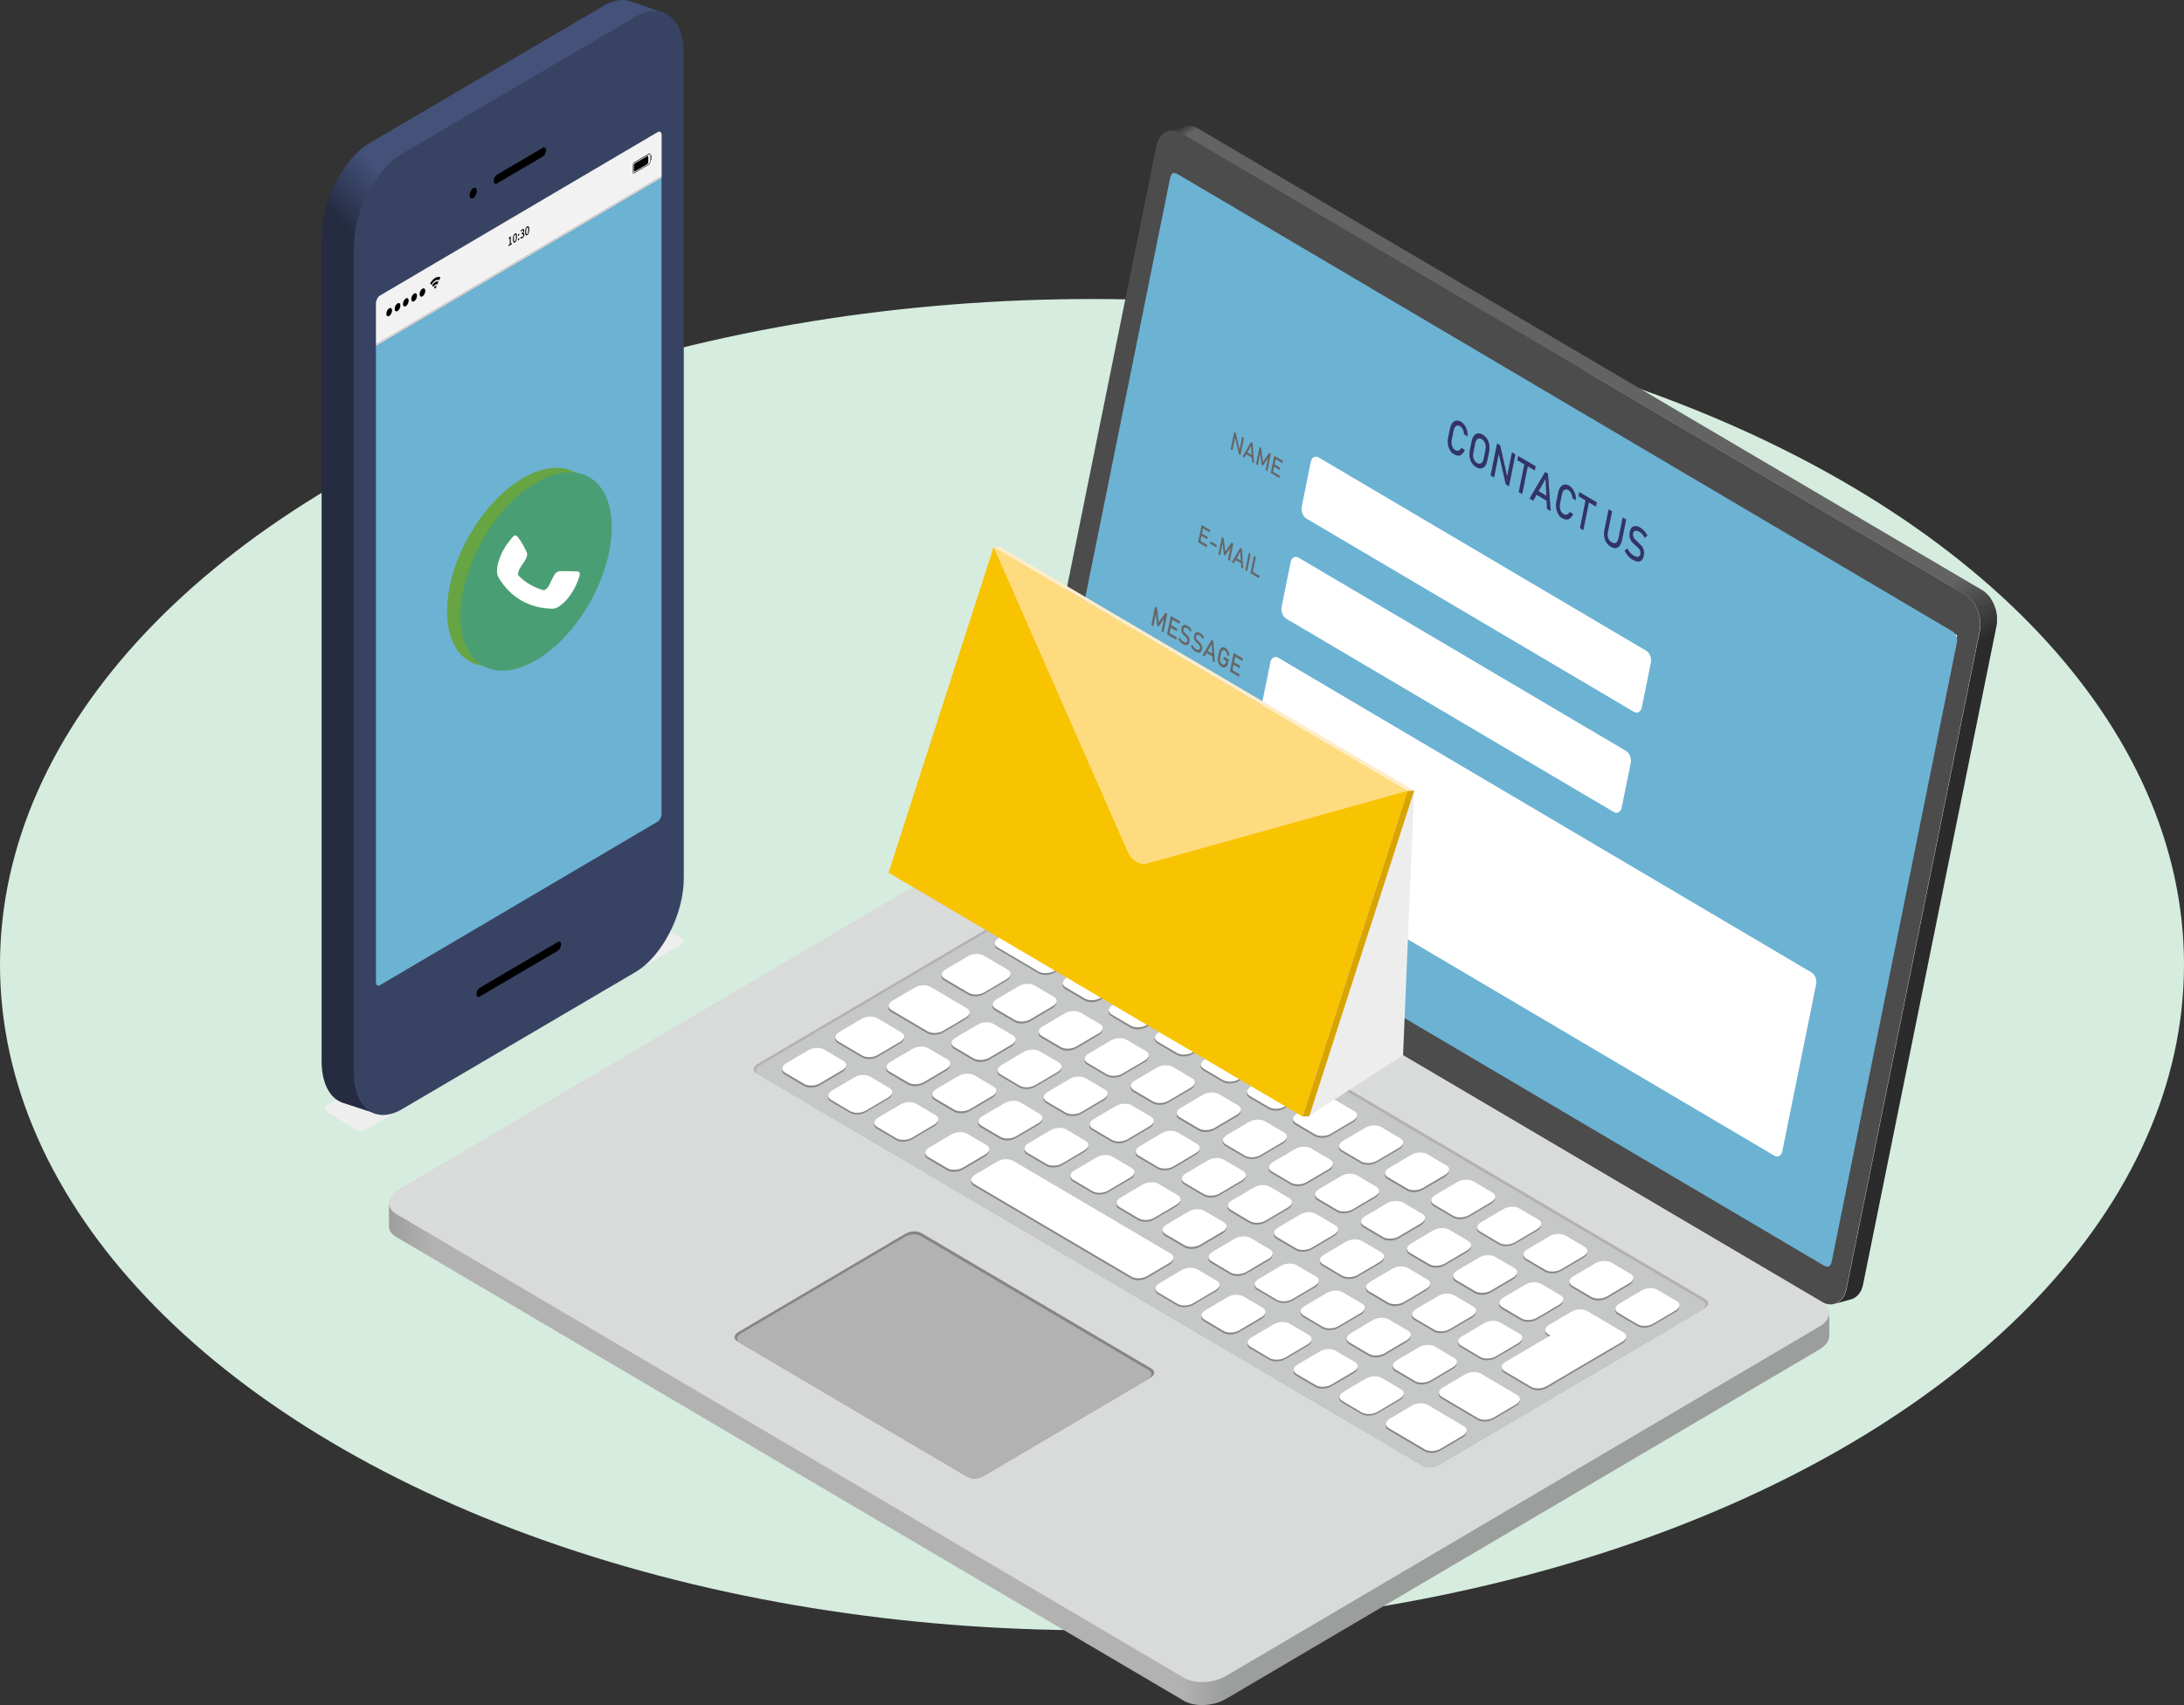 <svg width="146" height="114" viewBox="0 0 146 114" fill="none" xmlns="http://www.w3.org/2000/svg">
<rect x="0" y="0" width="146" height="114" fill="#333333" stroke="none"/>
<ellipse cx="73" cy="64.496" rx="73" ry="44.504" fill="#D5ECDE"/>
<path d="M131.388 39.77L78.929 8.876C78.216 8.46 77.487 8.86 77.301 9.776L68.394 53.739C68.209 54.65 68.639 55.739 69.347 56.156L121.8 87.049C122.508 87.466 123.243 87.06 123.428 86.149L132.335 42.186C132.52 41.275 132.09 40.187 131.382 39.77H131.388Z" fill="#4C4C4C"/>
<path d="M133.5 41.425C133.5 41.397 133.5 41.37 133.5 41.336C133.5 41.303 133.5 41.275 133.5 41.242C133.5 41.22 133.5 41.197 133.495 41.181V41.17C133.495 41.164 133.495 41.153 133.495 41.147C133.495 41.114 133.484 41.075 133.478 41.036C133.473 40.992 133.462 40.953 133.456 40.908C133.456 40.886 133.446 40.864 133.44 40.842C133.44 40.831 133.435 40.814 133.429 40.803C133.429 40.786 133.424 40.77 133.418 40.753C133.407 40.703 133.386 40.659 133.369 40.614C133.353 40.559 133.337 40.509 133.315 40.459C133.315 40.447 133.309 40.436 133.304 40.425C133.288 40.392 133.271 40.353 133.255 40.32C133.244 40.292 133.228 40.27 133.211 40.242C133.19 40.198 133.162 40.153 133.135 40.109C133.119 40.087 133.108 40.059 133.097 40.036C133.07 39.992 133.037 39.948 133.01 39.909C133.005 39.903 132.999 39.898 132.994 39.892C132.994 39.892 132.988 39.881 132.983 39.881C132.966 39.859 132.95 39.842 132.934 39.82C132.912 39.792 132.89 39.77 132.868 39.748C132.847 39.725 132.825 39.703 132.803 39.681C132.792 39.67 132.781 39.664 132.77 39.653C132.77 39.653 132.77 39.653 132.765 39.648C132.76 39.642 132.754 39.637 132.749 39.631C132.727 39.614 132.711 39.598 132.689 39.581C132.672 39.564 132.651 39.553 132.634 39.537C132.618 39.526 132.596 39.509 132.58 39.498C132.564 39.487 132.542 39.475 132.525 39.464L80.045 8.565C80.045 8.565 80.007 8.543 79.991 8.532C79.975 8.521 79.953 8.51 79.936 8.504C79.92 8.493 79.898 8.487 79.877 8.482C79.866 8.482 79.855 8.471 79.844 8.471H79.838C79.833 8.471 79.822 8.471 79.822 8.465C79.8 8.46 79.784 8.454 79.762 8.449C79.74 8.449 79.724 8.438 79.702 8.432C79.681 8.432 79.659 8.421 79.637 8.421C79.637 8.421 79.594 8.415 79.572 8.415C79.544 8.415 79.523 8.415 79.501 8.415C79.485 8.415 79.463 8.415 79.447 8.415H79.436C79.436 8.415 79.43 8.415 79.425 8.415C79.392 8.415 79.365 8.421 79.332 8.426C79.305 8.432 79.272 8.438 79.245 8.449C78.875 8.549 78.499 8.654 78.129 8.76C78.189 8.743 78.254 8.732 78.32 8.726H78.33C78.396 8.726 78.461 8.726 78.526 8.737C78.592 8.749 78.662 8.765 78.733 8.793C78.804 8.821 78.869 8.849 78.94 8.893L131.393 39.787C131.48 39.837 131.562 39.898 131.643 39.97C131.643 39.97 131.643 39.97 131.649 39.975C131.725 40.048 131.796 40.12 131.861 40.203C131.861 40.203 131.867 40.214 131.872 40.214C131.927 40.281 131.97 40.359 132.019 40.431C132.046 40.475 132.068 40.514 132.09 40.559C132.128 40.631 132.161 40.697 132.193 40.775C132.215 40.825 132.231 40.875 132.248 40.925C132.27 40.992 132.297 41.059 132.313 41.125C132.313 41.136 132.313 41.147 132.319 41.153C132.346 41.264 132.368 41.375 132.378 41.486C132.378 41.486 132.378 41.492 132.378 41.497C132.389 41.614 132.395 41.731 132.389 41.847C132.389 41.847 132.389 41.847 132.389 41.853C132.389 41.969 132.373 42.086 132.351 42.197L123.444 86.16C123.433 86.227 123.417 86.288 123.395 86.349V86.36C123.373 86.421 123.351 86.477 123.33 86.532C123.33 86.532 123.33 86.543 123.324 86.549C123.302 86.599 123.275 86.649 123.248 86.694C123.248 86.699 123.243 86.705 123.237 86.71C123.215 86.749 123.188 86.782 123.161 86.816C123.15 86.827 123.145 86.838 123.134 86.849C123.112 86.877 123.09 86.899 123.063 86.921C123.046 86.938 123.036 86.954 123.019 86.966C122.992 86.988 122.97 87.004 122.943 87.027C122.927 87.038 122.916 87.055 122.9 87.06C122.867 87.077 122.84 87.093 122.807 87.11C122.796 87.116 122.78 87.127 122.769 87.132C122.725 87.154 122.676 87.171 122.633 87.182C123.003 87.077 123.379 86.977 123.749 86.871C123.798 86.86 123.841 86.844 123.885 86.821C123.901 86.816 123.912 86.805 123.929 86.799C123.961 86.782 123.988 86.766 124.016 86.749C124.032 86.738 124.048 86.727 124.065 86.71C124.092 86.694 124.114 86.671 124.135 86.655C124.152 86.638 124.168 86.621 124.184 86.605C124.201 86.588 124.217 86.571 124.233 86.555C124.233 86.555 124.244 86.538 124.25 86.532C124.261 86.521 124.266 86.51 124.277 86.499C124.288 86.482 124.304 86.466 124.315 86.449C124.326 86.432 124.342 86.41 124.353 86.394C124.353 86.388 124.364 86.382 124.364 86.377C124.364 86.377 124.364 86.371 124.37 86.366C124.386 86.338 124.402 86.31 124.413 86.288C124.424 86.271 124.429 86.249 124.44 86.233C124.44 86.233 124.44 86.221 124.446 86.216C124.446 86.216 124.446 86.216 124.446 86.205C124.457 86.183 124.468 86.155 124.473 86.132C124.484 86.11 124.489 86.082 124.5 86.06C124.5 86.06 124.5 86.049 124.506 86.044C124.506 86.038 124.506 86.032 124.506 86.027C124.506 86.016 124.511 85.999 124.517 85.983C124.522 85.96 124.527 85.938 124.538 85.91C124.538 85.888 124.549 85.86 124.555 85.838L133.462 41.875C133.462 41.875 133.473 41.831 133.473 41.803C133.473 41.781 133.478 41.753 133.484 41.731C133.484 41.708 133.489 41.681 133.495 41.658C133.495 41.631 133.495 41.608 133.5 41.581C133.5 41.564 133.5 41.547 133.5 41.531C133.5 41.531 133.5 41.525 133.5 41.52C133.5 41.514 133.5 41.503 133.5 41.497C133.5 41.469 133.5 41.442 133.5 41.414V41.425Z" fill="url(#paint0_linear_580_9406)"/>
<path d="M122.289 87.771L121.609 88.477L69.145 57.577C68.432 57.161 67.174 57.211 66.352 57.694L27.211 80.745L26.002 80.489V81.989C26.002 82.256 26.16 82.511 26.482 82.7L79.147 113.716C79.86 114.138 81.118 114.082 81.94 113.599L121.609 90.237C122.061 89.971 122.289 89.632 122.289 89.304V87.766V87.771Z" fill="url(#paint1_linear_580_9406)"/>
<path d="M81.94 112.06C81.118 112.544 79.86 112.599 79.147 112.177L26.482 81.161C25.768 80.739 25.861 80.001 26.683 79.517L66.352 56.155C67.174 55.672 68.432 55.617 69.145 56.039L121.811 87.06C122.524 87.482 122.431 88.221 121.609 88.704L81.94 112.066V112.06Z" fill="#D9DADA"/>
<path d="M96.161 97.958C95.856 98.141 95.383 98.158 95.116 98.002L50.558 71.758C50.291 71.602 50.324 71.324 50.634 71.141L68.41 60.671C68.721 60.488 69.189 60.471 69.456 60.627L114.019 86.871C114.286 87.027 114.254 87.304 113.943 87.488L96.167 97.958H96.161Z" fill="#B2B2B3"/>
<path d="M96.161 97.958C95.856 98.141 95.383 98.158 95.116 98.002L50.715 71.852C50.449 71.697 50.481 71.419 50.792 71.236L68.383 60.877C68.693 60.693 69.162 60.677 69.428 60.832L113.829 86.982C114.096 87.138 114.063 87.416 113.752 87.599L96.161 97.958Z" fill="#C6C7C7"/>
<path d="M65.726 98.702C65.416 98.885 64.948 98.902 64.681 98.746L49.284 89.676C49.017 89.521 49.05 89.243 49.36 89.059L60.538 82.478C60.848 82.294 61.316 82.278 61.583 82.433L76.975 91.504C77.242 91.659 77.209 91.937 76.898 92.12L65.721 98.702H65.726Z" fill="#868686"/>
<path d="M65.726 98.702C65.416 98.885 64.948 98.902 64.681 98.746L49.447 89.776C49.18 89.615 49.213 89.343 49.523 89.16L60.51 82.689C60.821 82.505 61.289 82.489 61.556 82.644L76.789 91.615C77.056 91.77 77.023 92.048 76.713 92.231L65.726 98.702Z" fill="#B2B2B3"/>
<path d="M70.479 65.037C70.169 65.22 69.701 65.237 69.434 65.081L66.679 63.459C66.412 63.298 66.445 63.026 66.755 62.843L68.252 61.96C68.563 61.776 69.031 61.76 69.298 61.915L72.052 63.537C72.319 63.693 72.287 63.97 71.976 64.154L70.479 65.037ZM75.052 65.97C75.363 65.787 75.395 65.509 75.129 65.353L73.833 64.593C73.566 64.437 73.092 64.454 72.788 64.637L71.29 65.52C70.98 65.703 70.947 65.981 71.214 66.137L72.51 66.898C72.777 67.053 73.25 67.037 73.555 66.853L75.052 65.97ZM78.134 67.786C78.444 67.603 78.477 67.325 78.21 67.17L76.915 66.403C76.648 66.248 76.174 66.264 75.869 66.448L74.372 67.331C74.062 67.514 74.029 67.792 74.296 67.947L75.591 68.714C75.858 68.869 76.332 68.853 76.637 68.669L78.134 67.786ZM81.21 69.597C81.521 69.414 81.553 69.136 81.287 68.981L79.991 68.214C79.724 68.058 79.25 68.075 78.94 68.258L77.443 69.142C77.132 69.325 77.1 69.603 77.366 69.758L78.662 70.525C78.929 70.68 79.403 70.663 79.708 70.48L81.205 69.597H81.21ZM84.287 71.408C84.597 71.225 84.629 70.947 84.363 70.791L83.067 70.03C82.8 69.875 82.326 69.891 82.022 70.075L80.524 70.958C80.214 71.141 80.181 71.419 80.448 71.574L81.744 72.335C82.011 72.491 82.484 72.474 82.795 72.291L84.292 71.408H84.287ZM87.368 73.224C87.678 73.041 87.711 72.763 87.444 72.608L86.148 71.847C85.882 71.691 85.408 71.708 85.103 71.891L83.606 72.774C83.296 72.957 83.263 73.23 83.53 73.391L84.826 74.152C85.092 74.307 85.566 74.29 85.871 74.107L87.368 73.224ZM90.444 75.04C90.755 74.857 90.787 74.579 90.52 74.424L89.225 73.663C88.958 73.502 88.484 73.524 88.179 73.707L86.682 74.591C86.372 74.774 86.339 75.052 86.606 75.207L87.902 75.968C88.168 76.124 88.642 76.107 88.947 75.924L90.444 75.04ZM93.526 76.851C93.836 76.668 93.869 76.39 93.602 76.235L92.306 75.468C92.04 75.312 91.566 75.329 91.261 75.513L89.764 76.396C89.459 76.579 89.421 76.857 89.688 77.012L90.983 77.773C91.25 77.929 91.724 77.912 92.029 77.729L93.526 76.846V76.851ZM96.602 78.667C96.912 78.484 96.945 78.206 96.678 78.051L95.382 77.29C95.116 77.134 94.642 77.151 94.337 77.334L92.84 78.218C92.529 78.401 92.497 78.678 92.764 78.834L94.059 79.6C94.326 79.756 94.794 79.739 95.105 79.556L96.602 78.673V78.667ZM99.684 80.478C99.994 80.295 100.027 80.017 99.76 79.862L98.464 79.101C98.197 78.945 97.724 78.962 97.419 79.145L95.921 80.028C95.611 80.212 95.579 80.489 95.845 80.645L97.141 81.406C97.408 81.561 97.882 81.545 98.192 81.361L99.689 80.478H99.684ZM102.76 82.289C103.07 82.106 103.103 81.828 102.836 81.672L101.54 80.906C101.273 80.75 100.8 80.767 100.495 80.95L98.998 81.833C98.687 82.017 98.655 82.294 98.921 82.45L100.217 83.211C100.484 83.366 100.952 83.35 101.263 83.166L102.76 82.283V82.289ZM105.841 84.105C106.152 83.922 106.184 83.644 105.918 83.489L104.622 82.722C104.355 82.567 103.881 82.583 103.577 82.767L102.079 83.65C101.769 83.833 101.736 84.111 102.003 84.266L103.299 85.033C103.566 85.188 104.039 85.172 104.344 84.988L105.841 84.105ZM108.918 85.916C109.228 85.733 109.261 85.455 108.994 85.299L107.698 84.533C107.431 84.377 106.958 84.394 106.653 84.577L105.155 85.46C104.845 85.644 104.812 85.921 105.079 86.077L106.375 86.844C106.642 86.999 107.115 86.982 107.42 86.799L108.918 85.921V85.916ZM111.999 87.732C112.31 87.549 112.342 87.271 112.075 87.116L110.78 86.355C110.513 86.199 110.039 86.216 109.734 86.399L108.237 87.282C107.927 87.466 107.894 87.743 108.161 87.899L109.457 88.66C109.723 88.815 110.197 88.799 110.502 88.615L111.999 87.732ZM67.283 65.581C67.593 65.398 67.626 65.12 67.359 64.965L65.737 64.009C65.47 63.854 64.996 63.87 64.692 64.054L63.194 64.937C62.884 65.12 62.851 65.398 63.118 65.553L64.735 66.509C65.002 66.664 65.475 66.648 65.78 66.464L67.278 65.581H67.283ZM70.365 67.397C70.675 67.214 70.708 66.936 70.441 66.781L69.145 66.02C68.878 65.859 68.405 65.881 68.1 66.064L66.603 66.948C66.292 67.131 66.26 67.409 66.526 67.564L67.822 68.325C68.089 68.481 68.563 68.464 68.868 68.281L70.365 67.397ZM73.441 69.208C73.751 69.025 73.784 68.747 73.517 68.592L72.221 67.831C71.954 67.675 71.481 67.692 71.176 67.875L69.679 68.758C69.368 68.942 69.336 69.219 69.603 69.375L70.898 70.141C71.165 70.297 71.639 70.28 71.944 70.097L73.441 69.214V69.208ZM76.522 71.025C76.833 70.841 76.865 70.564 76.599 70.408L75.303 69.641C75.036 69.486 74.562 69.503 74.258 69.686L72.76 70.569C72.45 70.752 72.417 71.03 72.684 71.186L73.98 71.947C74.247 72.102 74.72 72.085 75.025 71.902L76.522 71.019V71.025ZM79.599 72.835C79.909 72.652 79.942 72.374 79.675 72.219L78.379 71.458C78.112 71.302 77.639 71.319 77.334 71.502L75.837 72.385C75.526 72.569 75.493 72.846 75.76 73.002L77.056 73.763C77.323 73.918 77.796 73.902 78.101 73.718L79.599 72.835ZM82.68 74.652C82.991 74.468 83.023 74.191 82.757 74.035L81.461 73.274C81.194 73.113 80.72 73.135 80.41 73.319L78.913 74.202C78.602 74.385 78.57 74.663 78.837 74.818L80.132 75.585C80.399 75.74 80.873 75.724 81.178 75.54L82.675 74.657L82.68 74.652ZM85.757 76.462C86.067 76.279 86.1 76.001 85.833 75.846L84.537 75.079C84.27 74.924 83.796 74.94 83.492 75.124L81.994 76.007C81.684 76.19 81.651 76.468 81.918 76.623L83.214 77.384C83.481 77.54 83.954 77.523 84.265 77.34L85.762 76.457L85.757 76.462ZM88.838 78.279C89.148 78.095 89.181 77.818 88.914 77.662L87.618 76.895C87.352 76.74 86.878 76.757 86.573 76.94L85.076 77.823C84.766 78.006 84.733 78.284 85 78.44L86.296 79.201C86.562 79.362 87.036 79.34 87.341 79.156L88.838 78.273V78.279ZM91.914 80.089C92.219 79.906 92.257 79.628 91.99 79.473L90.695 78.706C90.428 78.551 89.954 78.567 89.649 78.751L88.152 79.634C87.842 79.817 87.809 80.095 88.076 80.25L89.372 81.017C89.638 81.172 90.112 81.156 90.417 80.972L91.914 80.089ZM94.996 81.906C95.306 81.722 95.339 81.445 95.072 81.289L93.776 80.528C93.51 80.367 93.036 80.389 92.731 80.573L91.234 81.456C90.923 81.639 90.891 81.917 91.157 82.072L92.453 82.839C92.72 82.994 93.194 82.978 93.499 82.794L94.996 81.911V81.906ZM98.072 83.716C98.382 83.533 98.415 83.255 98.148 83.1L96.853 82.339C96.586 82.183 96.112 82.2 95.802 82.383L94.304 83.266C93.994 83.45 93.961 83.728 94.228 83.883L95.524 84.65C95.791 84.805 96.264 84.788 96.569 84.605L98.067 83.722L98.072 83.716ZM101.148 85.533C101.459 85.349 101.491 85.072 101.224 84.916L99.929 84.155C99.662 84 99.188 84.016 98.883 84.2L97.386 85.083C97.076 85.266 97.043 85.544 97.31 85.699L98.606 86.466C98.872 86.621 99.346 86.605 99.651 86.421L101.148 85.538V85.533ZM104.23 87.343C104.54 87.16 104.573 86.882 104.306 86.727L103.01 85.966C102.744 85.81 102.27 85.827 101.965 86.01L100.468 86.894C100.157 87.077 100.125 87.355 100.391 87.51L101.687 88.271C101.954 88.427 102.428 88.41 102.738 88.227L104.235 87.343H104.23ZM67.621 69.969C67.926 69.786 67.964 69.508 67.697 69.353L66.401 68.586C66.134 68.431 65.661 68.447 65.356 68.631L63.858 69.514C63.548 69.697 63.516 69.975 63.782 70.13L65.078 70.897C65.345 71.052 65.819 71.036 66.123 70.852L67.621 69.969ZM64.539 68.153C64.849 67.97 64.882 67.692 64.615 67.536L62.182 66.103C61.915 65.948 61.441 65.965 61.136 66.148L59.639 67.031C59.329 67.214 59.296 67.492 59.563 67.647L61.991 69.081C62.258 69.236 62.731 69.219 63.042 69.036L64.539 68.153ZM70.697 71.78C71.007 71.597 71.04 71.319 70.773 71.163L69.477 70.397C69.21 70.241 68.737 70.258 68.432 70.441L66.935 71.325C66.624 71.508 66.592 71.785 66.858 71.941L68.154 72.707C68.421 72.863 68.895 72.846 69.2 72.663L70.697 71.78ZM73.778 73.596C74.083 73.413 74.121 73.135 73.849 72.98L72.553 72.213C72.287 72.058 71.813 72.074 71.508 72.258L70.011 73.135C69.701 73.319 69.668 73.596 69.935 73.752L71.23 74.513C71.497 74.668 71.971 74.652 72.281 74.468L73.778 73.585V73.596ZM76.855 75.407C77.165 75.229 77.198 74.946 76.931 74.79L75.635 74.024C75.368 73.868 74.895 73.885 74.59 74.068L73.092 74.951C72.782 75.135 72.749 75.412 73.016 75.568L74.312 76.335C74.579 76.49 75.052 76.473 75.363 76.29L76.86 75.407H76.855ZM79.931 77.218C80.241 77.034 80.274 76.762 80.007 76.601L78.711 75.835C78.445 75.679 77.971 75.696 77.666 75.879L76.169 76.762C75.858 76.945 75.826 77.223 76.092 77.379L77.388 78.145C77.655 78.301 78.129 78.284 78.434 78.101L79.931 77.218ZM83.012 79.034C83.323 78.851 83.355 78.573 83.089 78.418L81.793 77.651C81.526 77.495 81.052 77.512 80.748 77.695L79.25 78.579C78.94 78.762 78.907 79.04 79.174 79.195L80.47 79.962C80.737 80.117 81.21 80.1 81.515 79.917L83.012 79.034ZM86.089 80.85C86.399 80.667 86.432 80.389 86.165 80.234L84.869 79.467C84.602 79.312 84.129 79.328 83.824 79.512L82.326 80.395C82.016 80.578 81.983 80.856 82.25 81.011L83.546 81.772C83.813 81.928 84.287 81.911 84.591 81.728L86.089 80.845V80.85ZM89.17 82.661C89.481 82.478 89.513 82.2 89.246 82.044L87.951 81.284C87.684 81.128 87.21 81.145 86.905 81.328L85.408 82.211C85.098 82.394 85.065 82.672 85.332 82.828L86.628 83.589C86.894 83.744 87.368 83.728 87.673 83.544L89.17 82.661ZM92.246 84.477C92.557 84.294 92.589 84.016 92.323 83.861L91.027 83.094C90.76 82.939 90.286 82.955 89.981 83.139L88.484 84.022C88.174 84.205 88.141 84.483 88.408 84.638L89.704 85.405C89.971 85.56 90.444 85.544 90.749 85.361L92.246 84.477ZM95.328 86.288C95.638 86.105 95.671 85.827 95.404 85.671L94.108 84.911C93.842 84.749 93.368 84.772 93.063 84.955L91.566 85.838C91.255 86.021 91.223 86.299 91.49 86.455L92.785 87.221C93.052 87.377 93.526 87.36 93.831 87.177L95.328 86.294V86.288ZM98.404 88.099C98.715 87.921 98.747 87.638 98.48 87.482L97.185 86.721C96.918 86.566 96.444 86.582 96.139 86.766L94.642 87.649C94.332 87.832 94.299 88.11 94.566 88.265L95.862 89.026C96.128 89.182 96.602 89.165 96.907 88.982L98.404 88.099ZM101.486 89.915C101.796 89.732 101.829 89.454 101.562 89.299L100.266 88.532C99.999 88.376 99.526 88.393 99.221 88.576L97.724 89.46C97.413 89.643 97.381 89.921 97.647 90.076L98.943 90.843C99.21 90.998 99.684 90.981 99.989 90.798L101.486 89.915ZM107.807 90.198L108.444 89.826C108.754 89.643 108.787 89.365 108.52 89.21L106.092 87.777C105.825 87.621 105.351 87.638 105.047 87.821L103.549 88.704C103.239 88.888 103.206 89.165 103.479 89.321L103.642 89.415L100.647 91.181C100.337 91.365 100.304 91.642 100.571 91.798L102.351 92.848C102.618 93.003 103.092 92.987 103.397 92.803L107.812 90.204L107.807 90.198ZM60.172 69.769C60.483 69.586 60.516 69.308 60.249 69.153L58.632 68.197C58.365 68.042 57.891 68.058 57.581 68.242L56.084 69.125C55.773 69.308 55.741 69.586 56.007 69.742L57.63 70.697C57.897 70.852 58.37 70.836 58.675 70.652L60.172 69.769ZM63.254 71.585C63.565 71.402 63.597 71.124 63.33 70.969L62.035 70.208C61.768 70.052 61.294 70.069 60.989 70.252L59.492 71.136C59.182 71.319 59.149 71.591 59.416 71.752L60.712 72.519C60.978 72.674 61.452 72.657 61.757 72.474L63.254 71.591V71.585ZM66.33 73.396C66.641 73.213 66.673 72.935 66.406 72.78L65.111 72.019C64.844 71.863 64.37 71.88 64.06 72.063L62.563 72.946C62.258 73.13 62.22 73.407 62.486 73.563L63.782 74.329C64.049 74.485 64.523 74.468 64.828 74.285L66.325 73.402L66.33 73.396ZM69.412 75.213C69.722 75.029 69.755 74.751 69.488 74.596L68.192 73.835C67.926 73.68 67.452 73.696 67.141 73.879L65.644 74.763C65.334 74.946 65.301 75.224 65.568 75.379L66.864 76.14C67.131 76.301 67.604 76.279 67.909 76.096L69.406 75.213H69.412ZM72.488 77.023C72.798 76.84 72.831 76.562 72.564 76.407L71.269 75.64C71.002 75.485 70.528 75.501 70.223 75.685L68.726 76.568C68.416 76.751 68.383 77.029 68.65 77.184L69.945 77.951C70.212 78.106 70.686 78.09 70.991 77.906L72.488 77.023ZM78.172 84.561C78.483 84.377 78.515 84.1 78.248 83.944L67.719 77.74C67.452 77.584 66.978 77.601 66.668 77.784L65.171 78.667C64.86 78.851 64.828 79.128 65.094 79.284L75.63 85.488C75.896 85.644 76.37 85.627 76.675 85.444L78.172 84.561ZM75.57 78.84C75.88 78.662 75.913 78.379 75.646 78.223L74.35 77.457C74.083 77.301 73.61 77.318 73.305 77.501L71.808 78.384C71.497 78.567 71.465 78.845 71.731 79.001L73.027 79.762C73.294 79.917 73.768 79.9 74.073 79.717L75.57 78.834V78.84ZM78.646 80.65C78.956 80.467 78.989 80.189 78.722 80.034L77.426 79.273C77.159 79.117 76.686 79.134 76.381 79.317L74.884 80.2C74.573 80.384 74.541 80.661 74.808 80.817L76.103 81.584C76.37 81.739 76.844 81.722 77.149 81.539L78.646 80.656V80.65ZM81.728 82.467C82.038 82.283 82.07 82.006 81.804 81.85L80.508 81.089C80.241 80.934 79.767 80.95 79.463 81.134L77.965 82.017C77.655 82.194 77.622 82.472 77.889 82.633L79.185 83.394C79.452 83.55 79.925 83.533 80.23 83.35L81.728 82.467ZM84.804 84.277C85.114 84.094 85.147 83.816 84.88 83.661L83.584 82.9C83.317 82.744 82.844 82.761 82.539 82.944L81.041 83.827C80.731 84.011 80.698 84.288 80.965 84.444L82.261 85.205C82.528 85.366 83.001 85.344 83.306 85.16L84.804 84.277ZM81.248 86.371C81.559 86.188 81.591 85.91 81.325 85.755L80.029 84.988C79.762 84.833 79.288 84.85 78.984 85.033L77.486 85.916C77.176 86.099 77.143 86.377 77.41 86.532L78.706 87.293C78.973 87.449 79.446 87.432 79.751 87.249L81.248 86.366V86.371ZM87.885 86.094C88.196 85.91 88.228 85.633 87.962 85.477L86.666 84.711C86.399 84.555 85.925 84.572 85.62 84.755L84.123 85.633C83.813 85.816 83.78 86.094 84.047 86.249L85.343 87.01C85.609 87.166 86.083 87.149 86.394 86.966L87.891 86.082L87.885 86.094ZM90.962 87.904C91.272 87.721 91.305 87.443 91.038 87.288L89.742 86.521C89.475 86.366 89.001 86.382 88.697 86.566L87.199 87.449C86.889 87.632 86.856 87.91 87.123 88.065L88.419 88.826C88.686 88.982 89.159 88.965 89.464 88.782L90.962 87.899V87.904ZM94.043 89.715C94.353 89.532 94.386 89.254 94.119 89.099L92.823 88.338C92.557 88.177 92.083 88.199 91.778 88.382L90.281 89.265C89.971 89.448 89.938 89.726 90.205 89.882L91.501 90.648C91.767 90.804 92.241 90.787 92.546 90.604L94.043 89.721V89.715ZM97.119 91.531C97.43 91.348 97.462 91.07 97.195 90.915L95.9 90.154C95.633 89.998 95.159 90.015 94.854 90.198L93.357 91.082C93.047 91.265 93.014 91.543 93.281 91.698L94.577 92.459C94.844 92.615 95.317 92.598 95.622 92.415L97.119 91.531ZM101.333 94.014C101.644 93.831 101.676 93.553 101.41 93.398L98.981 91.965C98.715 91.809 98.241 91.826 97.936 92.009L96.439 92.892C96.128 93.076 96.096 93.353 96.362 93.509L98.791 94.942C99.058 95.097 99.531 95.081 99.836 94.897L101.333 94.014ZM65.857 77.307C66.167 77.123 66.2 76.846 65.933 76.69L64.637 75.929C64.37 75.774 63.897 75.79 63.592 75.974L62.094 76.857C61.784 77.04 61.751 77.318 62.018 77.473L63.314 78.24C63.581 78.395 64.055 78.379 64.359 78.195L65.857 77.318V77.307ZM84.325 88.188C84.635 88.004 84.668 87.727 84.401 87.571L83.105 86.805C82.838 86.649 82.365 86.666 82.06 86.849L80.562 87.732C80.252 87.915 80.219 88.193 80.486 88.349L81.782 89.115C82.049 89.271 82.522 89.254 82.827 89.071L84.325 88.188ZM87.406 89.998C87.716 89.815 87.749 89.537 87.482 89.382L86.187 88.615C85.92 88.46 85.446 88.477 85.141 88.66L83.644 89.543C83.334 89.726 83.301 89.998 83.568 90.159L84.864 90.92C85.13 91.076 85.604 91.059 85.909 90.876L87.406 89.993V89.998ZM90.488 91.815C90.798 91.631 90.831 91.354 90.564 91.198L89.268 90.432C89.001 90.276 88.528 90.293 88.223 90.476L86.726 91.359C86.415 91.543 86.383 91.82 86.649 91.976L87.945 92.742C88.212 92.898 88.686 92.881 88.991 92.698L90.488 91.815ZM93.564 93.625C93.874 93.442 93.907 93.164 93.64 93.009L92.344 92.242C92.078 92.087 91.604 92.103 91.299 92.287L89.802 93.17C89.492 93.353 89.459 93.631 89.726 93.787L91.021 94.547C91.288 94.703 91.762 94.686 92.067 94.503L93.564 93.62V93.625ZM97.778 96.108C98.088 95.925 98.121 95.647 97.854 95.492L95.426 94.059C95.159 93.903 94.686 93.92 94.381 94.103L92.883 94.986C92.573 95.169 92.54 95.447 92.807 95.603L95.236 97.036C95.502 97.191 95.976 97.175 96.281 96.991L97.778 96.108ZM56.296 71.674C56.606 71.491 56.639 71.213 56.372 71.058L55.076 70.297C54.81 70.141 54.336 70.158 54.031 70.341L52.534 71.225C52.224 71.408 52.191 71.686 52.458 71.841L53.753 72.608C54.02 72.763 54.494 72.746 54.799 72.563L56.296 71.68V71.674ZM59.372 73.485C59.682 73.302 59.715 73.024 59.448 72.869L58.153 72.102C57.886 71.947 57.412 71.963 57.107 72.147L55.61 73.03C55.3 73.213 55.267 73.491 55.534 73.646L56.83 74.407C57.096 74.563 57.57 74.546 57.875 74.363L59.372 73.48V73.485ZM62.454 75.301C62.764 75.118 62.797 74.84 62.53 74.685L61.234 73.918C60.967 73.763 60.494 73.779 60.189 73.963L58.692 74.846C58.381 75.029 58.349 75.307 58.615 75.463L59.911 76.224C60.178 76.385 60.652 76.362 60.962 76.179L62.459 75.296L62.454 75.301Z" fill="#868686"/>
<path d="M70.49 64.915C70.18 65.098 69.712 65.115 69.439 64.959L66.684 63.337C66.418 63.176 66.45 62.904 66.761 62.721L68.258 61.837C68.568 61.654 69.037 61.638 69.303 61.793L72.058 63.415C72.325 63.57 72.292 63.848 71.982 64.031L70.485 64.915H70.49ZM75.069 65.848C75.379 65.664 75.412 65.387 75.145 65.231L73.85 64.465C73.583 64.309 73.109 64.326 72.804 64.509L71.307 65.387C70.997 65.57 70.964 65.848 71.231 66.003L72.526 66.764C72.793 66.92 73.267 66.903 73.572 66.72L75.069 65.837V65.848ZM78.145 67.659C78.456 67.475 78.488 67.197 78.222 67.042L76.926 66.275C76.659 66.12 76.185 66.137 75.88 66.32L74.383 67.203C74.073 67.386 74.04 67.664 74.307 67.82L75.603 68.581C75.869 68.736 76.343 68.719 76.648 68.536L78.145 67.653V67.659ZM81.227 69.475C81.537 69.291 81.57 69.014 81.303 68.858L80.007 68.097C79.74 67.942 79.267 67.958 78.962 68.142L77.465 69.025C77.154 69.208 77.122 69.486 77.388 69.641L78.684 70.402C78.951 70.563 79.425 70.541 79.73 70.358L81.227 69.475ZM84.303 71.285C84.613 71.102 84.646 70.825 84.379 70.669L83.084 69.908C82.817 69.752 82.343 69.769 82.038 69.952L80.541 70.836C80.231 71.019 80.198 71.297 80.465 71.452L81.76 72.213C82.027 72.369 82.501 72.352 82.806 72.169L84.303 71.285ZM87.385 73.102C87.695 72.918 87.728 72.641 87.461 72.485L86.165 71.724C85.898 71.563 85.425 71.585 85.12 71.769L83.623 72.652C83.312 72.835 83.279 73.113 83.546 73.268L84.842 74.029C85.109 74.185 85.582 74.168 85.887 73.985L87.385 73.102ZM90.461 74.912C90.771 74.729 90.804 74.451 90.537 74.296L89.241 73.535C88.975 73.379 88.501 73.396 88.196 73.579L86.699 74.463C86.388 74.646 86.356 74.924 86.622 75.079L87.918 75.846C88.185 76.001 88.659 75.984 88.964 75.801L90.461 74.918V74.912ZM93.543 76.729C93.853 76.551 93.885 76.268 93.619 76.112L92.323 75.351C92.056 75.19 91.582 75.212 91.278 75.396L89.78 76.279C89.47 76.462 89.437 76.74 89.704 76.895L91 77.656C91.267 77.812 91.74 77.795 92.045 77.612L93.543 76.729ZM96.619 78.54C96.929 78.356 96.962 78.079 96.695 77.923L95.399 77.162C95.132 77.007 94.659 77.023 94.354 77.207L92.856 78.09C92.546 78.273 92.513 78.551 92.78 78.706L94.076 79.467C94.343 79.623 94.817 79.606 95.121 79.423L96.619 78.54ZM99.7 80.356C100.011 80.172 100.043 79.895 99.776 79.739L98.481 78.978C98.214 78.823 97.74 78.84 97.435 79.023L95.938 79.906C95.628 80.089 95.595 80.367 95.862 80.522L97.158 81.289C97.424 81.445 97.898 81.428 98.203 81.245L99.7 80.361V80.356ZM102.776 82.167C103.087 81.983 103.119 81.706 102.853 81.55L101.557 80.789C101.29 80.633 100.816 80.65 100.512 80.834L99.014 81.717C98.704 81.9 98.671 82.178 98.938 82.333L100.234 83.1C100.501 83.255 100.974 83.239 101.279 83.055L102.776 82.172V82.167ZM105.858 83.983C106.168 83.8 106.201 83.522 105.934 83.366L104.638 82.605C104.372 82.45 103.898 82.466 103.593 82.65L102.096 83.533C101.786 83.716 101.753 83.994 102.02 84.15L103.315 84.91C103.582 85.066 104.056 85.049 104.361 84.866L105.858 83.983ZM108.934 85.794C109.245 85.61 109.277 85.333 109.01 85.177L107.715 84.41C107.448 84.255 106.974 84.272 106.669 84.455L105.172 85.338C104.867 85.516 104.829 85.799 105.096 85.955L106.392 86.716C106.658 86.871 107.132 86.855 107.437 86.671L108.934 85.788V85.794ZM112.016 87.61C112.326 87.427 112.359 87.149 112.092 86.993L110.796 86.232C110.529 86.071 110.056 86.094 109.751 86.277L108.254 87.16C107.943 87.343 107.911 87.621 108.177 87.776L109.473 88.543C109.74 88.698 110.214 88.682 110.519 88.499L112.016 87.615V87.61ZM67.3 65.459C67.61 65.276 67.643 64.998 67.376 64.842L65.759 63.887C65.492 63.731 65.018 63.748 64.713 63.931L63.216 64.815C62.906 64.998 62.873 65.276 63.14 65.431L64.763 66.386C65.029 66.542 65.503 66.525 65.808 66.342L67.305 65.459H67.3ZM70.381 67.27C70.692 67.086 70.724 66.809 70.458 66.653L69.162 65.887C68.895 65.731 68.421 65.748 68.116 65.931L66.619 66.814C66.309 66.998 66.276 67.275 66.543 67.431L67.839 68.192C68.106 68.347 68.579 68.331 68.884 68.147L70.381 67.264V67.27ZM73.457 69.086C73.768 68.903 73.8 68.625 73.534 68.469L72.238 67.703C71.971 67.547 71.498 67.564 71.193 67.747L69.695 68.63C69.39 68.814 69.352 69.091 69.619 69.247L70.915 70.008C71.182 70.163 71.655 70.147 71.96 69.963L73.457 69.08V69.086ZM76.534 70.897C76.844 70.713 76.877 70.441 76.61 70.28L75.314 69.519C75.047 69.364 74.574 69.38 74.269 69.564L72.772 70.447C72.461 70.63 72.428 70.908 72.695 71.063L73.991 71.824C74.258 71.98 74.731 71.963 75.036 71.78L76.534 70.897ZM79.615 72.713C79.926 72.53 79.958 72.252 79.692 72.096L78.396 71.33C78.129 71.174 77.655 71.191 77.35 71.374L75.853 72.257C75.543 72.441 75.51 72.719 75.777 72.874L77.073 73.641C77.34 73.796 77.813 73.779 78.118 73.596L79.615 72.713ZM82.692 74.524C83.002 74.34 83.034 74.063 82.768 73.907L81.472 73.146C81.205 72.991 80.731 73.007 80.427 73.191L78.929 74.074C78.619 74.257 78.586 74.535 78.853 74.69L80.149 75.451C80.416 75.607 80.889 75.59 81.194 75.407L82.692 74.524ZM85.773 76.34C86.083 76.157 86.116 75.879 85.849 75.723L84.553 74.963C84.287 74.807 83.813 74.824 83.508 75.007L82.011 75.89C81.706 76.073 81.668 76.351 81.935 76.507L83.231 77.268C83.497 77.423 83.971 77.406 84.276 77.223L85.773 76.34ZM88.849 78.151C89.154 77.967 89.192 77.69 88.925 77.534L87.63 76.773C87.363 76.618 86.889 76.634 86.584 76.818L85.087 77.701C84.777 77.884 84.744 78.162 85.011 78.317L86.307 79.078C86.573 79.234 87.047 79.217 87.352 79.034L88.849 78.151ZM91.931 79.967C92.241 79.784 92.274 79.506 92.007 79.35L90.711 78.584C90.445 78.428 89.971 78.445 89.666 78.628L88.169 79.512C87.858 79.695 87.826 79.973 88.093 80.128L89.388 80.895C89.655 81.05 90.129 81.034 90.434 80.85L91.931 79.967ZM95.007 81.778C95.317 81.594 95.35 81.317 95.083 81.161L93.787 80.4C93.521 80.245 93.047 80.261 92.742 80.445L91.245 81.328C90.934 81.511 90.902 81.789 91.169 81.944L92.464 82.711C92.731 82.866 93.205 82.85 93.51 82.666L95.007 81.783V81.778ZM98.089 83.594C98.399 83.411 98.432 83.133 98.165 82.978L96.869 82.216C96.602 82.061 96.129 82.078 95.824 82.261L94.326 83.144C94.016 83.327 93.984 83.605 94.25 83.761L95.546 84.522C95.813 84.677 96.287 84.66 96.591 84.477L98.089 83.594ZM101.165 85.405C101.475 85.222 101.508 84.944 101.241 84.788L99.945 84.027C99.678 83.872 99.205 83.888 98.9 84.072L97.403 84.955C97.092 85.138 97.06 85.41 97.326 85.571L98.622 86.332C98.889 86.488 99.357 86.471 99.668 86.288L101.165 85.405ZM104.246 87.221C104.557 87.038 104.589 86.76 104.323 86.605L103.027 85.838C102.76 85.683 102.286 85.699 101.982 85.882L100.484 86.766C100.174 86.949 100.141 87.227 100.408 87.382L101.704 88.149C101.971 88.304 102.444 88.287 102.749 88.104L104.246 87.221ZM67.632 69.841C67.942 69.658 67.975 69.38 67.708 69.225L66.412 68.458C66.145 68.303 65.672 68.319 65.367 68.503L63.87 69.386C63.559 69.569 63.527 69.847 63.793 70.002L65.089 70.763C65.356 70.919 65.83 70.902 66.135 70.719L67.632 69.836V69.841ZM64.556 68.031C64.866 67.847 64.899 67.57 64.632 67.414L62.204 65.981C61.937 65.826 61.463 65.842 61.158 66.025L59.661 66.909C59.351 67.092 59.318 67.37 59.585 67.525L62.013 68.958C62.28 69.114 62.754 69.097 63.058 68.914L64.556 68.031ZM70.713 71.658C71.024 71.474 71.056 71.197 70.79 71.041L69.494 70.28C69.227 70.125 68.753 70.141 68.448 70.325L66.951 71.208C66.641 71.391 66.608 71.669 66.875 71.824L68.171 72.591C68.438 72.746 68.911 72.73 69.216 72.546L70.713 71.663V71.658ZM73.79 73.468C74.094 73.285 74.133 73.007 73.866 72.852L72.57 72.085C72.303 71.93 71.83 71.947 71.525 72.13L70.027 73.013C69.717 73.196 69.684 73.474 69.951 73.629L71.247 74.39C71.514 74.546 71.987 74.529 72.292 74.346L73.79 73.463V73.468ZM76.871 75.285C77.182 75.101 77.214 74.824 76.948 74.668L75.652 73.902C75.385 73.746 74.911 73.763 74.606 73.946L73.109 74.829C72.799 75.013 72.766 75.29 73.033 75.446L74.329 76.212C74.595 76.368 75.069 76.351 75.379 76.168L76.877 75.285H76.871ZM79.947 77.095C80.258 76.912 80.29 76.634 80.024 76.479L78.728 75.712C78.461 75.557 77.987 75.573 77.683 75.757L76.185 76.64C75.875 76.823 75.842 77.101 76.109 77.257L77.405 78.023C77.672 78.178 78.145 78.162 78.45 77.978L79.947 77.095ZM83.029 78.912C83.339 78.728 83.372 78.451 83.105 78.295L81.809 77.534C81.543 77.379 81.069 77.395 80.764 77.579L79.267 78.462C78.957 78.645 78.924 78.923 79.191 79.078L80.486 79.839C80.753 79.995 81.227 79.978 81.532 79.795L83.029 78.912ZM86.105 80.722C86.416 80.539 86.448 80.261 86.181 80.106L84.886 79.339C84.619 79.184 84.145 79.201 83.84 79.384L82.343 80.267C82.033 80.45 82 80.728 82.267 80.883L83.563 81.65C83.829 81.805 84.303 81.789 84.608 81.606L86.105 80.722ZM89.187 82.539C89.497 82.355 89.53 82.078 89.263 81.922L87.967 81.156C87.701 81 87.227 81.017 86.922 81.2L85.425 82.083C85.114 82.266 85.082 82.544 85.348 82.7L86.644 83.466C86.911 83.622 87.385 83.605 87.69 83.422L89.187 82.539ZM92.263 84.349C92.573 84.166 92.606 83.888 92.339 83.733L91.043 82.972C90.777 82.816 90.303 82.833 89.993 83.016L88.495 83.9C88.185 84.083 88.152 84.361 88.419 84.516L89.715 85.283C89.982 85.438 90.455 85.421 90.766 85.238L92.263 84.355V84.349ZM95.345 86.166C95.655 85.982 95.688 85.705 95.421 85.549L94.125 84.783C93.858 84.627 93.385 84.644 93.08 84.827L91.582 85.71C91.272 85.894 91.239 86.171 91.506 86.327L92.802 87.093C93.069 87.249 93.543 87.232 93.853 87.049L95.35 86.166H95.345ZM98.421 87.977C98.731 87.793 98.764 87.515 98.497 87.36L97.201 86.599C96.934 86.443 96.461 86.46 96.156 86.643L94.659 87.527C94.348 87.71 94.316 87.988 94.582 88.143L95.878 88.904C96.145 89.06 96.619 89.043 96.924 88.86L98.421 87.977ZM101.502 89.793C101.813 89.609 101.845 89.332 101.579 89.176L100.283 88.415C100.016 88.26 99.542 88.276 99.237 88.46L97.74 89.343C97.43 89.526 97.397 89.804 97.664 89.959L98.96 90.726C99.227 90.881 99.7 90.865 100.005 90.681L101.502 89.798V89.793ZM107.824 90.076L108.455 89.704C108.765 89.521 108.798 89.243 108.531 89.087L106.098 87.654C105.831 87.499 105.357 87.515 105.052 87.699L103.555 88.582C103.245 88.765 103.212 89.043 103.479 89.198L103.642 89.293L100.648 91.054C100.337 91.237 100.305 91.515 100.571 91.67L102.352 92.72C102.619 92.881 103.092 92.859 103.403 92.675L107.818 90.076H107.824ZM60.189 69.647C60.499 69.464 60.532 69.186 60.265 69.03L58.643 68.075C58.376 67.919 57.902 67.936 57.597 68.12L56.1 69.003C55.79 69.186 55.757 69.464 56.024 69.619L57.641 70.575C57.908 70.73 58.382 70.713 58.686 70.53L60.184 69.647H60.189ZM63.271 71.458C63.581 71.274 63.614 70.997 63.347 70.841L62.051 70.08C61.784 69.925 61.311 69.941 61.006 70.125L59.508 71.008C59.198 71.191 59.166 71.469 59.432 71.624L60.728 72.385C60.995 72.541 61.469 72.524 61.773 72.341L63.271 71.458ZM66.347 73.274C66.657 73.091 66.69 72.813 66.423 72.657L65.127 71.891C64.861 71.735 64.387 71.758 64.082 71.935L62.585 72.819C62.274 73.002 62.242 73.279 62.508 73.435L63.804 74.196C64.071 74.352 64.545 74.335 64.85 74.151L66.347 73.268V73.274ZM69.428 75.09C69.739 74.907 69.772 74.629 69.505 74.474L68.209 73.707C67.942 73.552 67.469 73.568 67.164 73.752L65.666 74.635C65.356 74.818 65.323 75.096 65.59 75.251L66.886 76.012C67.153 76.168 67.626 76.151 67.931 75.968L69.428 75.085V75.09ZM72.505 76.901C72.815 76.718 72.848 76.44 72.581 76.284L71.285 75.518C71.018 75.362 70.545 75.379 70.24 75.562L68.743 76.445C68.432 76.629 68.4 76.906 68.666 77.062L69.962 77.829C70.229 77.984 70.697 77.967 71.007 77.784L72.505 76.901ZM78.183 84.433C78.494 84.249 78.526 83.972 78.26 83.816L67.73 77.612C67.463 77.456 66.989 77.473 66.684 77.656L65.187 78.54C64.877 78.723 64.844 79.001 65.111 79.156L75.646 85.36C75.913 85.516 76.381 85.499 76.692 85.316L78.189 84.433H78.183ZM75.581 78.712C75.891 78.528 75.924 78.251 75.657 78.095L74.361 77.334C74.094 77.179 73.621 77.195 73.316 77.379L71.819 78.262C71.508 78.445 71.476 78.723 71.743 78.878L73.038 79.645C73.305 79.8 73.779 79.784 74.084 79.6L75.581 78.717V78.712ZM78.662 80.528C78.973 80.345 79.005 80.067 78.739 79.912L77.443 79.15C77.176 78.995 76.703 79.012 76.398 79.195L74.9 80.078C74.59 80.261 74.557 80.539 74.824 80.695L76.12 81.461C76.387 81.617 76.86 81.6 77.165 81.417L78.662 80.534V80.528ZM81.739 82.339C82.049 82.155 82.082 81.878 81.815 81.722L80.519 80.956C80.252 80.8 79.779 80.817 79.474 81L77.977 81.883C77.666 82.067 77.633 82.344 77.9 82.5L79.196 83.261C79.463 83.422 79.936 83.4 80.241 83.216L81.739 82.333V82.339ZM84.82 84.155C85.131 83.972 85.163 83.694 84.897 83.538L83.601 82.772C83.334 82.617 82.86 82.633 82.55 82.816L81.053 83.7C80.742 83.883 80.71 84.161 80.976 84.316L82.272 85.083C82.539 85.238 83.013 85.222 83.318 85.038L84.815 84.155H84.82ZM81.265 86.249C81.575 86.066 81.608 85.788 81.341 85.632L80.045 84.871C79.779 84.716 79.305 84.733 79 84.916L77.503 85.799C77.192 85.982 77.16 86.26 77.427 86.416L78.722 87.177C78.989 87.332 79.463 87.316 79.768 87.132L81.265 86.249ZM87.897 85.966C88.207 85.782 88.24 85.505 87.973 85.349L86.677 84.588C86.41 84.433 85.936 84.449 85.632 84.633L84.134 85.516C83.824 85.699 83.791 85.977 84.058 86.132L85.354 86.899C85.621 87.054 86.094 87.038 86.399 86.855L87.897 85.971V85.966ZM90.978 87.782C91.288 87.599 91.321 87.321 91.054 87.165L89.758 86.399C89.492 86.243 89.018 86.26 88.708 86.443L87.21 87.327C86.906 87.51 86.867 87.788 87.134 87.943L88.43 88.71C88.697 88.865 89.171 88.849 89.475 88.665L90.973 87.782H90.978ZM94.054 89.593C94.365 89.409 94.397 89.132 94.13 88.976L92.835 88.215C92.568 88.06 92.094 88.076 91.789 88.26L90.292 89.143C89.982 89.326 89.949 89.604 90.221 89.759L91.517 90.52C91.784 90.676 92.258 90.659 92.562 90.476L94.06 89.593H94.054ZM97.136 91.409C97.446 91.226 97.479 90.948 97.212 90.793L95.916 90.026C95.65 89.871 95.176 89.887 94.871 90.07L93.374 90.954C93.063 91.137 93.031 91.415 93.297 91.57L94.593 92.337C94.86 92.492 95.334 92.475 95.639 92.292L97.136 91.409ZM101.35 93.892C101.66 93.709 101.693 93.431 101.426 93.275L98.998 91.842C98.731 91.687 98.257 91.704 97.953 91.887L96.455 92.77C96.145 92.953 96.112 93.231 96.379 93.386L98.807 94.82C99.074 94.975 99.548 94.958 99.853 94.775L101.35 93.892ZM65.873 77.179C66.184 76.995 66.216 76.718 65.95 76.562L64.654 75.801C64.387 75.64 63.913 75.662 63.608 75.846L62.111 76.729C61.801 76.912 61.768 77.19 62.035 77.345L63.331 78.106C63.597 78.262 64.071 78.245 64.376 78.062L65.873 77.179ZM84.341 88.06C84.651 87.876 84.684 87.599 84.417 87.443L83.122 86.677C82.855 86.521 82.381 86.538 82.076 86.721L80.579 87.604C80.269 87.788 80.236 88.065 80.503 88.221L81.799 88.987C82.065 89.143 82.539 89.126 82.844 88.943L84.341 88.06ZM87.423 89.876C87.733 89.693 87.766 89.415 87.499 89.26L86.203 88.493C85.936 88.338 85.463 88.354 85.158 88.537L83.661 89.421C83.35 89.604 83.318 89.882 83.584 90.037L84.88 90.804C85.147 90.959 85.621 90.942 85.925 90.759L87.423 89.876ZM90.504 91.687C90.815 91.504 90.847 91.226 90.581 91.07L89.285 90.309C89.018 90.154 88.544 90.17 88.24 90.354L86.742 91.237C86.432 91.415 86.399 91.692 86.666 91.853L87.962 92.614C88.229 92.77 88.702 92.753 89.007 92.57L90.504 91.687ZM93.581 93.503C93.885 93.32 93.924 93.042 93.657 92.887L92.361 92.126C92.094 91.97 91.621 91.987 91.316 92.17L89.818 93.053C89.508 93.237 89.475 93.514 89.742 93.67L91.038 94.436C91.305 94.592 91.778 94.575 92.083 94.392L93.581 93.509V93.503ZM97.795 95.98C98.105 95.797 98.138 95.519 97.871 95.364L95.443 93.931C95.176 93.775 94.702 93.792 94.397 93.975L92.9 94.858C92.59 95.042 92.557 95.319 92.824 95.475L95.252 96.908C95.519 97.064 95.993 97.047 96.297 96.864L97.795 95.98ZM56.313 71.552C56.623 71.369 56.656 71.091 56.389 70.936L55.093 70.169C54.826 70.013 54.353 70.03 54.048 70.213L52.55 71.097C52.24 71.28 52.207 71.558 52.474 71.713L53.77 72.474C54.037 72.63 54.505 72.613 54.815 72.43L56.313 71.546V71.552ZM59.389 73.363C59.699 73.18 59.732 72.902 59.465 72.746L58.169 71.985C57.902 71.824 57.429 71.847 57.124 72.03L55.627 72.913C55.316 73.096 55.284 73.374 55.55 73.529L56.846 74.296C57.113 74.451 57.587 74.435 57.892 74.251L59.389 73.368V73.363ZM62.47 75.179C62.781 74.996 62.813 74.718 62.547 74.563L61.251 73.796C60.984 73.641 60.51 73.657 60.205 73.841L58.708 74.724C58.398 74.907 58.365 75.185 58.632 75.34L59.928 76.107C60.195 76.262 60.668 76.246 60.973 76.062L62.47 75.179Z" fill="white"/>
<path d="M130.837 42.475L122.289 84.683L69.831 53.784L78.385 11.576L130.837 42.475Z" fill="white"/>
<path d="M130.532 42.219C130.745 42.347 130.875 42.658 130.826 42.919L122.442 84.388C122.387 84.649 122.175 84.755 121.957 84.633L70.13 54.045C69.918 53.917 69.787 53.606 69.842 53.345L78.227 11.876C78.281 11.615 78.493 11.504 78.706 11.631L130.532 42.219Z" fill="#6CB2D3"/>
<path d="M121.097 65.015C121.331 65.154 121.473 65.509 121.408 65.809L119.148 76.973C119.088 77.273 118.849 77.407 118.615 77.268L82.98 56.233C82.746 56.094 82.604 55.739 82.664 55.439L84.924 44.275C84.984 43.975 85.223 43.841 85.457 43.98L121.092 65.015H121.097Z" fill="white"/>
<path d="M108.7 50.207C108.934 50.346 109.076 50.701 109.016 51.001L108.411 53.995C108.351 54.295 108.112 54.428 107.878 54.289L85.991 41.37C85.757 41.231 85.615 40.875 85.675 40.575L86.279 37.582C86.339 37.282 86.579 37.148 86.813 37.287L108.7 50.207Z" fill="white"/>
<path d="M110.05 43.508C110.284 43.647 110.426 44.002 110.36 44.302L109.756 47.296C109.696 47.596 109.457 47.729 109.222 47.59L87.335 34.671C87.101 34.532 86.96 34.176 87.02 33.877L87.624 30.883C87.684 30.583 87.923 30.45 88.157 30.588L110.045 43.508H110.05Z" fill="white"/>
<path d="M99.412 29.344C99.336 29.227 99.243 29.133 99.124 29.061C99.009 28.994 98.9 28.966 98.797 28.977C98.693 28.989 98.611 29.044 98.535 29.133C98.464 29.222 98.41 29.344 98.377 29.505L98.257 30.11C98.225 30.266 98.219 30.422 98.246 30.566C98.268 30.716 98.317 30.849 98.394 30.96C98.47 31.077 98.562 31.171 98.682 31.238C98.802 31.305 98.906 31.332 99.009 31.321C99.113 31.31 99.194 31.255 99.271 31.166C99.341 31.077 99.396 30.949 99.429 30.794L99.548 30.188C99.581 30.033 99.581 29.883 99.559 29.733C99.532 29.583 99.483 29.45 99.412 29.333V29.344ZM99.309 30.044L99.183 30.671C99.162 30.766 99.134 30.844 99.091 30.899C99.047 30.955 98.998 30.988 98.933 30.999C98.873 31.01 98.808 30.994 98.737 30.955C98.666 30.916 98.611 30.86 98.568 30.788C98.524 30.716 98.497 30.638 98.481 30.549C98.47 30.46 98.47 30.366 98.492 30.271L98.617 29.644C98.639 29.549 98.666 29.472 98.71 29.416C98.753 29.361 98.808 29.327 98.868 29.316C98.927 29.311 98.993 29.322 99.058 29.366C99.129 29.405 99.183 29.461 99.227 29.533C99.271 29.605 99.298 29.683 99.314 29.772C99.331 29.861 99.325 29.955 99.303 30.049L99.309 30.044Z" fill="#333366"/>
<path d="M97.169 28.805C97.191 28.706 97.223 28.622 97.261 28.561C97.305 28.5 97.359 28.467 97.414 28.456C97.474 28.445 97.539 28.456 97.605 28.5C97.654 28.528 97.697 28.567 97.735 28.622C97.773 28.678 97.806 28.744 97.833 28.817C97.855 28.889 97.866 28.961 97.871 29.039L98.111 29.178C98.117 29.039 98.106 28.905 98.068 28.778C98.035 28.65 97.981 28.539 97.915 28.433C97.844 28.333 97.763 28.256 97.67 28.2C97.555 28.134 97.447 28.106 97.349 28.122C97.251 28.139 97.163 28.189 97.087 28.284C97.016 28.378 96.962 28.5 96.929 28.661L96.809 29.25C96.776 29.411 96.771 29.561 96.793 29.711C96.82 29.861 96.869 29.994 96.94 30.111C97.011 30.227 97.049 30.283 97.049 30.283C97.049 30.283 97.109 30.316 97.223 30.383C97.316 30.438 97.408 30.466 97.501 30.461C97.594 30.461 97.675 30.422 97.746 30.355C97.817 30.288 97.877 30.2 97.926 30.083L97.686 29.944C97.659 30.005 97.621 30.055 97.577 30.088C97.534 30.122 97.485 30.139 97.436 30.139C97.387 30.139 97.332 30.122 97.283 30.094C97.212 30.055 97.163 30 97.12 29.927C97.076 29.855 97.049 29.772 97.038 29.683C97.027 29.589 97.033 29.494 97.049 29.394L97.169 28.805Z" fill="#333366"/>
<path d="M102.663 31.177L101.486 30.483L101.432 30.772L101.9 31.049L101.524 32.899L101.759 33.038L102.134 31.183L102.603 31.46L102.663 31.177Z" fill="#333366"/>
<path d="M100.751 31.838L100.288 29.777L100.076 29.65L99.645 31.788L99.88 31.927L100.196 30.355L100.659 32.388L100.877 32.516L101.307 30.377L101.073 30.238L100.751 31.838Z" fill="#333366"/>
<path d="M105.521 33.182L105.989 33.46L105.619 35.315L105.847 35.454L106.223 33.599L106.692 33.877L106.752 33.588L105.58 32.899L105.521 33.182Z" fill="#333366"/>
<path d="M108.472 34.604L108.194 35.976C108.161 36.132 108.107 36.237 108.031 36.287C107.954 36.337 107.856 36.326 107.742 36.259C107.633 36.193 107.557 36.098 107.508 35.982C107.464 35.859 107.459 35.721 107.491 35.565L107.769 34.188L107.535 34.049L107.257 35.415C107.224 35.582 107.219 35.737 107.241 35.887C107.262 36.032 107.311 36.165 107.388 36.276C107.464 36.393 107.562 36.481 107.682 36.554C107.807 36.626 107.916 36.659 108.02 36.648C108.118 36.637 108.205 36.587 108.276 36.493C108.346 36.398 108.396 36.27 108.434 36.104L108.711 34.737L108.477 34.599L108.472 34.604Z" fill="#333366"/>
<path d="M109.327 35.499C109.403 35.476 109.495 35.499 109.61 35.565C109.675 35.604 109.735 35.654 109.79 35.721C109.844 35.787 109.899 35.871 109.953 35.965L110.133 35.804C110.089 35.726 110.04 35.648 109.991 35.582C109.942 35.515 109.888 35.46 109.833 35.41C109.779 35.36 109.724 35.315 109.664 35.282C109.539 35.21 109.43 35.171 109.332 35.171C109.234 35.171 109.152 35.199 109.087 35.265C109.022 35.332 108.978 35.432 108.951 35.565C108.918 35.715 108.923 35.849 108.951 35.96C108.983 36.071 109.032 36.165 109.092 36.232C109.158 36.304 109.239 36.387 109.348 36.476L109.365 36.493H109.37L109.376 36.504C109.446 36.565 109.506 36.62 109.55 36.67C109.594 36.72 109.626 36.776 109.648 36.837C109.67 36.898 109.675 36.965 109.659 37.043C109.637 37.148 109.588 37.209 109.506 37.226C109.43 37.242 109.332 37.22 109.212 37.148C109.125 37.093 109.043 37.032 108.972 36.948C108.902 36.87 108.842 36.776 108.793 36.665L108.602 36.809C108.646 36.898 108.695 36.981 108.749 37.059C108.804 37.137 108.864 37.204 108.929 37.265C108.994 37.326 109.027 37.354 109.032 37.354C109.032 37.354 109.071 37.376 109.152 37.426C109.283 37.504 109.397 37.542 109.495 37.548C109.599 37.548 109.681 37.52 109.746 37.459C109.811 37.392 109.86 37.298 109.888 37.165C109.915 37.026 109.915 36.904 109.888 36.793C109.86 36.682 109.817 36.593 109.752 36.515C109.692 36.437 109.615 36.359 109.517 36.271L109.506 36.26L109.495 36.248H109.49L109.479 36.232C109.397 36.16 109.332 36.098 109.288 36.048C109.245 35.998 109.212 35.943 109.185 35.882C109.163 35.821 109.158 35.754 109.169 35.676C109.19 35.571 109.239 35.504 109.316 35.482L109.327 35.499Z" fill="#333366"/>
<path d="M103.294 31.549L102.248 33.327L102.499 33.477L102.717 33.082L103.387 33.477L103.414 34.021L103.664 34.171L103.485 31.672L103.283 31.555L103.294 31.549ZM102.858 32.843L103.316 32.027L103.376 33.149L102.858 32.843Z" fill="#333366"/>
<path d="M104.41 33.077C104.432 32.977 104.459 32.893 104.503 32.832C104.546 32.771 104.595 32.738 104.655 32.727C104.715 32.716 104.78 32.727 104.846 32.771C104.895 32.799 104.938 32.843 104.982 32.899C105.02 32.955 105.053 33.016 105.075 33.093C105.096 33.166 105.113 33.238 105.113 33.316L105.352 33.454C105.352 33.316 105.347 33.182 105.309 33.054C105.276 32.927 105.222 32.81 105.151 32.71C105.08 32.61 104.998 32.532 104.906 32.477C104.791 32.41 104.682 32.383 104.584 32.399C104.486 32.416 104.399 32.466 104.323 32.56C104.252 32.655 104.197 32.777 104.165 32.938L104.045 33.527C104.012 33.688 104.007 33.838 104.034 33.988C104.056 34.138 104.105 34.271 104.181 34.387C104.257 34.504 104.29 34.56 104.29 34.56C104.29 34.56 104.35 34.593 104.464 34.66C104.557 34.715 104.65 34.743 104.742 34.737C104.835 34.737 104.917 34.699 104.987 34.632C105.058 34.565 105.118 34.476 105.167 34.365L104.927 34.226C104.9 34.288 104.862 34.337 104.819 34.371C104.775 34.404 104.726 34.421 104.677 34.415C104.628 34.415 104.579 34.398 104.524 34.371C104.454 34.332 104.399 34.276 104.361 34.204C104.317 34.132 104.29 34.049 104.279 33.96C104.268 33.865 104.274 33.771 104.29 33.671L104.41 33.082V33.077Z" fill="#333366"/>
<path d="M84.842 30.272L84.428 30.877L84.314 29.961L84.2 29.889L83.965 31.044L84.085 31.116L84.243 30.333L84.336 31.083L84.423 31.133L84.766 30.627L84.603 31.421L84.728 31.494L84.957 30.338L84.842 30.272Z" fill="#666666"/>
<path d="M83.628 29.555L83.067 30.516L83.203 30.594L83.323 30.383L83.683 30.594L83.699 30.883L83.835 30.96L83.737 29.616L83.628 29.555ZM83.388 30.25L83.633 29.811L83.666 30.416L83.388 30.25Z" fill="#666666"/>
<path d="M83.04 29.205L82.866 30.061L82.615 28.955L82.501 28.889L82.267 30.038L82.392 30.11L82.566 29.266L82.817 30.36L82.931 30.427L83.16 29.277L83.04 29.205Z" fill="#666666"/>
<path d="M85.724 30.966L85.757 30.811L85.305 30.544L85.18 30.472L84.945 31.622L85.005 31.655L85.523 31.96L85.555 31.81L85.103 31.544L85.174 31.199L85.555 31.427L85.588 31.272L85.207 31.049L85.278 30.7L85.724 30.966Z" fill="#666666"/>
<path d="M80.329 35.104L80.094 36.254L80.154 36.287L80.666 36.593L80.699 36.437L80.252 36.176L80.318 35.832L80.699 36.054L80.732 35.904L80.35 35.676L80.421 35.326L80.868 35.593L80.9 35.443L80.454 35.176L80.329 35.104Z" fill="#666666"/>
<path d="M80.9 36.354L81.314 36.598L81.347 36.443L80.933 36.198L80.9 36.354Z" fill="#666666"/>
<path d="M82.909 36.626L82.348 37.581L82.484 37.659L82.604 37.448L82.964 37.659L82.98 37.953L83.116 38.031L83.018 36.687L82.909 36.626ZM82.67 37.32L82.915 36.882L82.947 37.487L82.67 37.32Z" fill="#666666"/>
<path d="M82.327 36.282L81.908 36.887L81.799 35.971L81.684 35.904L81.45 37.054L81.57 37.126L81.728 36.343L81.821 37.093L81.908 37.142L82.251 36.637L82.088 37.431L82.213 37.504L82.442 36.348L82.327 36.282Z" fill="#666666"/>
<path d="M83.748 38.237L83.955 37.243L83.824 37.17L83.595 38.32L83.655 38.353L84.167 38.659L84.2 38.503L83.748 38.237Z" fill="#666666"/>
<path d="M83.481 36.965L83.247 38.115L83.372 38.187L83.606 37.037L83.481 36.965Z" fill="#666666"/>
<path d="M83.051 44.191L83.084 44.024L82.605 43.741L82.468 43.663L82.218 44.891L82.283 44.93L82.833 45.257L82.866 45.091L82.387 44.807L82.463 44.441L82.871 44.685L82.904 44.519L82.496 44.28L82.572 43.908L83.051 44.191Z" fill="#666666"/>
<path d="M77.906 40.969L77.46 41.614L77.345 40.636L77.214 40.564L76.969 41.791L77.1 41.869L77.269 41.042L77.362 41.836L77.454 41.891L77.819 41.347L77.65 42.197L77.781 42.275L78.031 41.042L77.906 40.969Z" fill="#666666"/>
<path d="M79.202 41.958C79.245 41.947 79.3 41.958 79.365 41.997C79.403 42.019 79.436 42.047 79.469 42.086C79.501 42.125 79.534 42.169 79.561 42.23L79.665 42.142C79.638 42.092 79.61 42.053 79.583 42.014C79.556 41.975 79.523 41.942 79.491 41.914C79.458 41.886 79.425 41.858 79.392 41.842C79.322 41.797 79.256 41.781 79.202 41.775C79.147 41.775 79.098 41.792 79.06 41.831C79.022 41.869 78.995 41.925 78.978 42.003C78.962 42.092 78.962 42.164 78.978 42.23C78.995 42.291 79.022 42.347 79.06 42.386C79.098 42.43 79.147 42.475 79.207 42.525H79.218V42.536C79.262 42.575 79.294 42.608 79.316 42.636C79.344 42.664 79.36 42.697 79.371 42.73C79.387 42.764 79.387 42.803 79.376 42.847C79.365 42.908 79.338 42.941 79.289 42.953C79.245 42.964 79.186 42.953 79.12 42.908C79.071 42.88 79.022 42.841 78.984 42.791C78.946 42.747 78.908 42.691 78.88 42.63L78.772 42.714C78.799 42.764 78.826 42.814 78.853 42.858C78.886 42.903 78.919 42.941 78.957 42.975C78.995 43.008 79.017 43.03 79.017 43.03C79.017 43.03 79.038 43.041 79.087 43.069C79.158 43.114 79.229 43.136 79.284 43.141C79.344 43.141 79.387 43.125 79.431 43.091C79.469 43.052 79.496 42.997 79.512 42.919C79.529 42.836 79.529 42.769 79.512 42.703C79.496 42.641 79.469 42.586 79.436 42.547C79.403 42.503 79.36 42.458 79.3 42.408H79.294L79.289 42.397V42.392C79.24 42.347 79.207 42.314 79.18 42.286C79.153 42.258 79.136 42.225 79.12 42.192C79.104 42.158 79.104 42.119 79.109 42.075C79.12 42.014 79.153 41.975 79.191 41.964L79.202 41.958Z" fill="#666666"/>
<path d="M78.369 41.425L78.848 41.708L78.881 41.542L78.401 41.264L78.265 41.181L78.015 42.414L78.08 42.453L78.63 42.775L78.663 42.608L78.183 42.33L78.26 41.964L78.668 42.203L78.701 42.042L78.293 41.797L78.369 41.425Z" fill="#666666"/>
<path d="M80.28 43.036C80.247 42.991 80.204 42.947 80.144 42.897H80.138L80.133 42.886V42.875C80.084 42.83 80.051 42.797 80.024 42.769C79.997 42.741 79.98 42.708 79.964 42.675C79.953 42.642 79.948 42.603 79.959 42.558C79.969 42.497 79.997 42.458 80.04 42.447C80.084 42.436 80.138 42.447 80.204 42.486C80.242 42.508 80.275 42.536 80.307 42.575C80.34 42.614 80.373 42.658 80.4 42.719L80.503 42.63C80.476 42.586 80.449 42.541 80.422 42.503C80.394 42.464 80.362 42.43 80.334 42.403C80.302 42.375 80.269 42.347 80.236 42.33C80.165 42.286 80.1 42.264 80.046 42.264C79.986 42.264 79.942 42.281 79.904 42.319C79.866 42.358 79.844 42.414 79.828 42.492C79.811 42.58 79.811 42.653 79.828 42.719C79.844 42.78 79.877 42.836 79.909 42.88C79.948 42.919 79.997 42.969 80.057 43.019H80.067V43.03C80.106 43.069 80.144 43.102 80.165 43.13C80.187 43.158 80.209 43.191 80.22 43.225C80.231 43.258 80.236 43.297 80.22 43.341C80.209 43.402 80.182 43.436 80.133 43.447C80.089 43.458 80.029 43.447 79.959 43.402C79.909 43.375 79.861 43.336 79.822 43.286C79.784 43.241 79.751 43.186 79.719 43.125L79.61 43.208C79.637 43.258 79.664 43.308 79.692 43.352C79.724 43.397 79.757 43.436 79.8 43.469C79.839 43.502 79.855 43.519 79.861 43.525C79.861 43.525 79.882 43.541 79.931 43.563C80.002 43.608 80.073 43.63 80.127 43.636C80.187 43.636 80.236 43.619 80.275 43.586C80.313 43.547 80.34 43.491 80.356 43.413C80.373 43.336 80.373 43.264 80.356 43.197C80.34 43.136 80.313 43.08 80.28 43.041V43.036Z" fill="#666666"/>
<path d="M81.624 43.663C81.635 43.608 81.652 43.558 81.679 43.525C81.706 43.491 81.734 43.469 81.772 43.464C81.804 43.458 81.842 43.464 81.881 43.486C81.908 43.502 81.93 43.525 81.957 43.558C81.979 43.586 81.995 43.625 82.011 43.663C82.022 43.702 82.028 43.747 82.028 43.791L82.175 43.88C82.175 43.802 82.175 43.724 82.153 43.652C82.131 43.58 82.104 43.514 82.066 43.458C82.022 43.402 81.979 43.352 81.924 43.325C81.859 43.286 81.793 43.269 81.734 43.28C81.674 43.286 81.624 43.319 81.586 43.369C81.543 43.425 81.516 43.497 81.494 43.586L81.418 43.952C81.401 44.036 81.401 44.124 81.418 44.202C81.434 44.285 81.461 44.358 81.505 44.424C81.548 44.491 81.603 44.541 81.674 44.58C81.739 44.619 81.804 44.635 81.859 44.624C81.919 44.619 81.968 44.585 82.011 44.53C82.055 44.48 82.082 44.408 82.099 44.313L82.142 44.097L81.81 43.902L81.777 44.069L81.973 44.185L81.962 44.241C81.951 44.302 81.935 44.347 81.908 44.38C81.881 44.413 81.853 44.435 81.821 44.441C81.788 44.441 81.75 44.441 81.712 44.413C81.674 44.391 81.641 44.358 81.614 44.319C81.586 44.28 81.57 44.236 81.559 44.185C81.548 44.136 81.554 44.086 81.559 44.03L81.635 43.669L81.624 43.663Z" fill="#666666"/>
<path d="M80.987 42.786L80.388 43.808L80.535 43.891L80.661 43.664L81.047 43.891L81.064 44.202L81.211 44.286L81.107 42.847L80.993 42.781L80.987 42.786ZM80.737 43.53L80.998 43.058L81.037 43.703L80.737 43.525V43.53Z" fill="#666666"/>
<g style="mix-blend-mode:multiply">
<path d="M93.793 70.552L94.539 52.862L63.586 60.477L87.543 74.585L93.793 70.552Z" fill="#EEEDED"/>
</g>
<path d="M93.7 52.639L66.423 36.582V36.576L59.399 58.349L87.079 74.651L94.103 52.878L93.7 52.639Z" fill="#F8C300"/>
<path d="M66.423 36.576L75.455 57.105C75.57 57.316 75.755 57.494 75.956 57.616C76.163 57.738 76.386 57.794 76.577 57.766L94.103 52.878L66.423 36.582V36.576Z" fill="#FFDB80"/>
<path d="M94.141 52.623L66.858 36.559L66.423 36.576L93.7 52.639L94.103 52.878L94.538 52.861L94.141 52.623Z" fill="#FFEDCA"/>
<path d="M94.103 52.878L87.08 74.652L87.521 74.635L94.539 52.862L94.103 52.878Z" fill="#D8A400"/>
<g style="mix-blend-mode:multiply">
<path d="M21.897 74.357C21.685 74.224 21.685 74.007 21.903 73.88L42.881 61.521C43.099 61.393 43.452 61.399 43.665 61.532L45.494 62.682C45.706 62.815 45.706 63.032 45.489 63.16L24.511 75.518C24.293 75.646 23.939 75.64 23.727 75.507L21.897 74.357Z" fill="#EFEEEE"/>
</g>
<path d="M44.536 0.917L42.14 0.084C42.14 0.084 42.14 0.084 42.135 0.084C41.623 -0.089 41.002 0 40.338 0.395L24.729 9.554C22.954 10.598 21.5 13.42 21.5 15.83V70.947C21.5 72.43 22.05 73.424 22.888 73.724C22.888 73.724 22.937 73.741 22.965 73.752L25.126 74.457L24.946 73.302L40.327 64.265C42.102 63.221 43.556 60.399 43.556 57.988V2.866C43.556 2.305 43.474 1.822 43.333 1.411L44.531 0.911L44.536 0.917Z" fill="url(#paint2_linear_580_9406)"/>
<path d="M45.712 58.716C45.712 61.127 44.258 63.948 42.483 64.992L26.879 74.157C25.104 75.201 23.65 74.085 23.65 71.674V16.558C23.65 14.147 25.104 11.326 26.879 10.282L42.483 1.117C44.258 0.073 45.712 1.189 45.712 3.6V58.716Z" fill="#384363"/>
<path d="M36.505 10.048C36.505 10.209 36.407 10.398 36.288 10.465L33.222 12.264C33.102 12.336 33.004 12.264 33.004 12.098C33.004 11.931 33.102 11.748 33.222 11.681L36.288 9.882C36.407 9.815 36.505 9.882 36.505 10.048Z" fill="black"/>
<path d="M31.872 12.77C31.872 12.953 31.763 13.164 31.632 13.242C31.496 13.32 31.393 13.242 31.393 13.053C31.393 12.87 31.502 12.659 31.632 12.581C31.768 12.503 31.877 12.581 31.872 12.77Z" fill="black"/>
<path d="M37.507 63.148C37.507 63.309 37.409 63.498 37.289 63.565L32.068 66.631C31.948 66.703 31.85 66.631 31.85 66.464C31.85 66.297 31.948 66.114 32.068 66.047L37.289 62.982C37.409 62.91 37.507 62.982 37.507 63.148Z" fill="black"/>
<path d="M43.964 8.904L25.398 19.807C25.251 19.896 25.131 20.129 25.131 20.329V23.451V33.71V33.821V33.932V65.592C25.131 65.792 25.251 65.886 25.398 65.798L25.801 65.559L26.879 64.926L40.186 57.105L43.959 54.889C44.106 54.8 44.225 54.567 44.225 54.367V9.109C44.225 8.909 44.106 8.815 43.959 8.904H43.964Z" fill="#2B3754"/>
<path d="M25.131 65.665C25.131 65.865 25.251 65.959 25.398 65.87L43.959 54.939C44.106 54.85 44.225 54.617 44.225 54.417V11.892L25.131 23.146V65.67V65.665Z" fill="#6CB2D3"/>
<path d="M43.964 8.832L25.398 19.763C25.251 19.852 25.131 20.085 25.131 20.285V23.029L44.231 11.781V9.037C44.231 8.837 44.111 8.743 43.964 8.832Z" fill="#F2F2F2"/>
<path d="M25.131 23.145L44.231 11.892V11.781L25.131 23.034V23.145Z" fill="#E0E0E0"/>
<path d="M33.984 16.386L34.077 16.33V15.936L34.001 15.98V15.925C34.039 15.892 34.066 15.864 34.093 15.83L34.142 15.803V16.297L34.224 16.247V16.319L33.984 16.458V16.386Z" fill="black"/>
<path d="M34.289 15.992C34.289 15.791 34.343 15.669 34.425 15.619C34.507 15.569 34.561 15.636 34.561 15.83C34.561 16.025 34.507 16.158 34.425 16.208C34.343 16.258 34.289 16.191 34.289 15.992ZM34.496 15.869C34.496 15.708 34.463 15.664 34.425 15.692C34.382 15.719 34.354 15.791 34.354 15.958C34.354 16.125 34.382 16.169 34.425 16.141C34.469 16.114 34.496 16.036 34.496 15.869Z" fill="black"/>
<path d="M34.627 15.725C34.627 15.686 34.649 15.653 34.672 15.636C34.7 15.619 34.716 15.636 34.716 15.675C34.716 15.714 34.694 15.747 34.672 15.764C34.644 15.78 34.627 15.764 34.627 15.73V15.725ZM34.627 16.025C34.627 15.986 34.649 15.953 34.672 15.936C34.694 15.919 34.716 15.936 34.716 15.975C34.716 16.014 34.694 16.047 34.672 16.064C34.644 16.08 34.627 16.064 34.627 16.025Z" fill="black"/>
<path d="M34.774 15.925L34.807 15.847C34.807 15.847 34.861 15.875 34.905 15.847C34.954 15.819 34.986 15.764 34.986 15.708C34.986 15.647 34.959 15.619 34.861 15.675V15.608C34.943 15.558 34.97 15.503 34.97 15.442C34.97 15.392 34.948 15.375 34.905 15.397C34.872 15.419 34.845 15.453 34.823 15.503L34.79 15.469C34.823 15.408 34.861 15.358 34.91 15.331C34.986 15.286 35.041 15.308 35.041 15.403C35.041 15.469 35.014 15.53 34.97 15.58C35.019 15.569 35.057 15.597 35.057 15.675C35.057 15.78 34.992 15.875 34.916 15.919C34.85 15.958 34.807 15.947 34.779 15.919L34.774 15.925Z" fill="black"/>
<path d="M35.106 15.508C35.106 15.308 35.16 15.186 35.242 15.136C35.324 15.086 35.378 15.153 35.378 15.347C35.378 15.542 35.324 15.675 35.242 15.725C35.16 15.775 35.106 15.708 35.106 15.508ZM35.313 15.386C35.313 15.225 35.28 15.181 35.242 15.208C35.199 15.236 35.171 15.308 35.171 15.475C35.171 15.642 35.204 15.686 35.242 15.658C35.286 15.63 35.313 15.553 35.313 15.386Z" fill="black"/>
<path d="M25.828 20.979C25.828 20.84 25.91 20.674 26.019 20.613C26.122 20.552 26.209 20.613 26.209 20.757C26.209 20.896 26.128 21.062 26.019 21.124C25.915 21.185 25.828 21.124 25.828 20.979Z" fill="black"/>
<path d="M26.384 20.652C26.384 20.507 26.465 20.346 26.575 20.285C26.678 20.224 26.765 20.285 26.765 20.429C26.765 20.574 26.683 20.735 26.575 20.796C26.471 20.857 26.384 20.796 26.384 20.652Z" fill="black"/>
<path d="M26.939 20.324C26.939 20.185 27.021 20.018 27.13 19.957C27.233 19.896 27.32 19.957 27.32 20.102C27.32 20.246 27.239 20.407 27.13 20.468C27.026 20.529 26.939 20.468 26.939 20.324Z" fill="black"/>
<path d="M27.494 19.996C27.494 19.852 27.576 19.691 27.685 19.63C27.788 19.569 27.875 19.63 27.875 19.774C27.875 19.919 27.794 20.08 27.685 20.141C27.581 20.202 27.494 20.141 27.494 19.996Z" fill="black"/>
<path d="M28.05 19.669C28.05 19.53 28.131 19.363 28.241 19.302C28.344 19.241 28.431 19.302 28.431 19.446C28.431 19.585 28.349 19.752 28.241 19.813C28.137 19.874 28.05 19.813 28.05 19.669Z" fill="black"/>
<path d="M43.377 10.276L42.396 10.854C42.342 10.887 42.298 10.976 42.298 11.048V11.509C42.298 11.581 42.342 11.62 42.396 11.587L43.377 11.009C43.431 10.976 43.475 10.887 43.475 10.815V10.354C43.475 10.282 43.431 10.243 43.377 10.276ZM43.448 10.832C43.448 10.882 43.415 10.943 43.377 10.97L42.396 11.548C42.358 11.57 42.326 11.548 42.326 11.492V11.031C42.326 10.982 42.358 10.92 42.396 10.898L43.377 10.32C43.415 10.298 43.448 10.32 43.448 10.376V10.837V10.832Z" fill="black"/>
<path d="M43.268 10.437L42.44 10.926C42.402 10.948 42.369 11.015 42.369 11.065V11.409C42.369 11.465 42.402 11.487 42.44 11.465L43.268 10.976C43.306 10.954 43.339 10.887 43.339 10.837V10.493C43.339 10.437 43.306 10.415 43.268 10.437Z" fill="black"/>
<path d="M43.546 10.37C43.546 10.37 43.529 10.387 43.529 10.398V10.698C43.529 10.698 43.534 10.715 43.546 10.709C43.557 10.709 43.562 10.693 43.562 10.681V10.382C43.562 10.382 43.557 10.365 43.546 10.37Z" fill="black"/>
<path d="M28.752 18.952L28.839 19.041C28.986 18.78 29.21 18.652 29.357 18.735L29.444 18.546C29.242 18.435 28.953 18.608 28.752 18.952Z" fill="black"/>
<path d="M28.883 19.085L28.97 19.174C29.046 19.046 29.155 18.98 29.226 19.024L29.313 18.835C29.188 18.769 29.008 18.874 28.883 19.091V19.085Z" fill="black"/>
<path d="M29.014 19.218L29.103 19.307L29.193 19.119C29.142 19.091 29.064 19.135 29.014 19.218Z" fill="black"/>
<path d="M30.777 24.523C30.777 24.523 30.75 24.517 30.696 24.506C30.641 24.495 30.598 24.456 30.565 24.395C30.532 24.334 30.521 24.245 30.521 24.14V23.745C30.521 23.64 30.538 23.534 30.565 23.44C30.598 23.34 30.636 23.251 30.696 23.179C30.75 23.101 30.816 23.04 30.887 23.001C30.946 22.968 31.001 22.951 31.055 22.957C31.104 22.957 31.148 22.984 31.181 23.029C31.213 23.073 31.241 23.134 31.252 23.212L31.099 23.301C31.088 23.262 31.077 23.229 31.055 23.206C31.034 23.184 31.006 23.173 30.979 23.168C30.952 23.168 30.919 23.173 30.887 23.19C30.843 23.218 30.805 23.251 30.772 23.301C30.739 23.351 30.712 23.401 30.696 23.462C30.68 23.523 30.669 23.59 30.669 23.656V24.051C30.669 24.117 30.68 24.173 30.696 24.212C30.712 24.251 30.739 24.279 30.772 24.284C30.805 24.295 30.843 24.284 30.887 24.262C30.919 24.245 30.946 24.217 30.979 24.184C31.006 24.151 31.034 24.106 31.055 24.062C31.077 24.012 31.093 23.962 31.099 23.912L31.252 23.823C31.241 23.917 31.213 24.001 31.181 24.09C31.148 24.173 31.104 24.251 31.055 24.312C31.006 24.378 30.952 24.428 30.892 24.462C30.821 24.506 30.783 24.528 30.783 24.528L30.777 24.523Z" fill="#333366"/>
<path d="M31.616 23.968C31.562 23.956 31.518 23.923 31.485 23.857C31.453 23.795 31.442 23.712 31.442 23.607V23.201C31.442 23.096 31.458 22.996 31.485 22.896C31.518 22.796 31.562 22.712 31.616 22.635C31.671 22.557 31.736 22.496 31.812 22.457C31.889 22.413 31.948 22.396 32.008 22.407C32.063 22.418 32.106 22.451 32.139 22.518C32.172 22.579 32.183 22.662 32.183 22.768V23.173C32.183 23.279 32.166 23.379 32.139 23.479C32.106 23.579 32.063 23.662 32.008 23.74C31.954 23.818 31.889 23.879 31.812 23.918C31.741 23.962 31.676 23.979 31.616 23.968ZM31.927 23.612C31.959 23.568 31.987 23.512 32.003 23.451C32.019 23.39 32.03 23.329 32.03 23.262V22.84C32.03 22.773 32.019 22.724 32.003 22.685C31.987 22.646 31.959 22.623 31.927 22.618C31.894 22.612 31.856 22.618 31.812 22.646C31.769 22.674 31.731 22.707 31.698 22.751C31.665 22.796 31.638 22.851 31.622 22.912C31.605 22.973 31.594 23.035 31.594 23.096V23.518C31.594 23.584 31.605 23.634 31.622 23.673C31.638 23.712 31.665 23.734 31.698 23.74C31.731 23.745 31.769 23.74 31.812 23.712C31.856 23.684 31.894 23.651 31.927 23.607V23.612Z" fill="#333366"/>
<path d="M32.416 22.107L32.553 22.029L33.07 22.834L33.054 22.868V21.735L33.201 21.646V23.079L33.065 23.157L32.553 22.368L32.569 22.335V23.451L32.422 23.54V22.107H32.416Z" fill="#333366"/>
<path d="M33.315 21.585L34.061 21.146V21.335L33.315 21.773V21.585ZM33.609 21.523L33.756 21.435V22.751L33.609 22.84V21.523Z" fill="#333366"/>
<path d="M34.458 20.907L34.583 20.835L34.97 22.04L34.812 22.134L34.518 21.151L34.224 22.479L34.066 22.573L34.453 20.913L34.458 20.907ZM34.251 21.957L34.807 21.629V21.818L34.251 22.145V21.957Z" fill="#333366"/>
<path d="M35.373 21.818C35.373 21.818 35.346 21.812 35.291 21.801C35.236 21.79 35.193 21.751 35.16 21.69C35.128 21.629 35.117 21.54 35.117 21.435V21.04C35.117 20.935 35.133 20.829 35.16 20.735C35.193 20.635 35.231 20.546 35.291 20.474C35.346 20.396 35.411 20.335 35.482 20.296C35.542 20.263 35.596 20.246 35.651 20.252C35.7 20.252 35.743 20.28 35.776 20.324C35.809 20.368 35.83 20.43 35.847 20.507L35.694 20.596C35.683 20.557 35.672 20.524 35.651 20.502C35.629 20.48 35.602 20.468 35.574 20.463C35.547 20.463 35.514 20.468 35.482 20.485C35.438 20.513 35.4 20.546 35.367 20.596C35.335 20.646 35.307 20.696 35.291 20.757C35.275 20.818 35.264 20.885 35.264 20.952V21.346C35.264 21.413 35.275 21.468 35.291 21.507C35.307 21.546 35.335 21.574 35.367 21.579C35.4 21.59 35.438 21.579 35.482 21.557C35.514 21.54 35.542 21.512 35.574 21.479C35.602 21.446 35.629 21.401 35.651 21.357C35.672 21.307 35.689 21.257 35.694 21.207L35.847 21.118C35.836 21.213 35.809 21.296 35.776 21.385C35.743 21.468 35.7 21.546 35.651 21.607C35.602 21.674 35.547 21.724 35.482 21.757C35.411 21.801 35.373 21.823 35.373 21.823V21.818Z" fill="#333366"/>
<path d="M35.906 20.052L36.653 19.613V19.802L35.906 20.241V20.052ZM36.206 19.996L36.353 19.907V21.224L36.206 21.312V19.996Z" fill="#333366"/>
<path d="M37.322 20.607C37.267 20.596 37.224 20.563 37.196 20.502C37.169 20.441 37.153 20.352 37.153 20.241V19.324L37.3 19.235V20.157C37.3 20.263 37.322 20.329 37.36 20.368C37.398 20.402 37.453 20.402 37.523 20.357C37.594 20.313 37.649 20.252 37.687 20.174C37.725 20.096 37.747 20.002 37.747 19.896V18.974L37.894 18.885V19.802C37.894 19.913 37.877 20.018 37.85 20.118C37.823 20.213 37.779 20.302 37.725 20.374C37.67 20.446 37.605 20.507 37.523 20.557C37.447 20.602 37.376 20.624 37.322 20.613V20.607Z" fill="#333366"/>
<path d="M38.384 20.046C38.384 20.046 38.362 20.052 38.313 20.068C38.269 20.079 38.226 20.085 38.188 20.085C38.149 20.085 38.111 20.068 38.079 20.052L38.171 19.846C38.209 19.868 38.253 19.879 38.302 19.874C38.351 19.874 38.4 19.852 38.46 19.818C38.536 19.774 38.596 19.718 38.64 19.657C38.683 19.596 38.705 19.529 38.705 19.457C38.705 19.407 38.694 19.374 38.678 19.352C38.656 19.335 38.634 19.324 38.602 19.33C38.569 19.33 38.531 19.341 38.482 19.357H38.471C38.4 19.385 38.346 19.402 38.297 19.407C38.253 19.407 38.215 19.396 38.182 19.363C38.149 19.324 38.133 19.257 38.133 19.157C38.133 19.069 38.149 18.985 38.177 18.902C38.204 18.824 38.248 18.746 38.302 18.685C38.356 18.619 38.427 18.563 38.504 18.519C38.542 18.497 38.58 18.48 38.618 18.469C38.656 18.458 38.689 18.452 38.727 18.458C38.765 18.458 38.798 18.469 38.83 18.48L38.749 18.691C38.711 18.674 38.667 18.669 38.629 18.669C38.591 18.669 38.547 18.685 38.509 18.707C38.438 18.752 38.378 18.802 38.34 18.863C38.302 18.924 38.28 18.991 38.28 19.063C38.28 19.113 38.291 19.146 38.313 19.163C38.335 19.18 38.356 19.185 38.389 19.18C38.422 19.18 38.46 19.163 38.514 19.146C38.514 19.146 38.514 19.146 38.52 19.146C38.52 19.146 38.52 19.146 38.531 19.146H38.536C38.602 19.124 38.656 19.119 38.694 19.113C38.738 19.113 38.77 19.13 38.803 19.169C38.83 19.207 38.847 19.274 38.847 19.363C38.847 19.452 38.83 19.535 38.803 19.618C38.77 19.696 38.727 19.774 38.672 19.841C38.612 19.907 38.547 19.963 38.465 20.013C38.416 20.041 38.389 20.057 38.389 20.057L38.384 20.046Z" fill="#333366"/>
<path d="M41.405 25.189C41.405 25.445 41.225 25.761 41.008 25.889L28.349 33.343C28.131 33.47 27.952 33.365 27.952 33.109V31.115C27.952 30.86 28.131 30.543 28.349 30.416L41.008 22.957C41.225 22.829 41.405 22.934 41.405 23.19V25.184V25.189Z" fill="white"/>
<path d="M28.033 29.422L28.11 29.378L28.404 29.838L28.393 29.861V29.211L28.474 29.161V29.983L28.398 30.027L28.104 29.572L28.115 29.55V30.194L28.033 30.244V29.422Z" fill="#666666"/>
<path d="M28.796 28.972L28.866 28.928L29.09 29.622L28.997 29.677L28.828 29.111L28.66 29.878L28.567 29.933L28.79 28.978L28.796 28.972ZM28.676 29.572L28.997 29.383V29.494L28.676 29.683V29.572Z" fill="#666666"/>
<path d="M29.618 28.483L29.7 28.439V29.261L29.618 29.311V28.694V28.728L29.471 29.283L29.411 29.317L29.264 28.95V28.9V29.516L29.182 29.566V28.744L29.264 28.7L29.444 29.139L29.623 28.489L29.618 28.483Z" fill="#666666"/>
<path d="M29.847 28.35L29.934 28.3V29.122L29.847 29.172V28.35ZM29.89 28.322L30.239 28.117V28.228L29.89 28.433V28.322ZM29.89 28.683L30.195 28.506V28.617L29.89 28.794V28.683ZM29.89 29.039L30.239 28.833V28.944L29.89 29.15V29.039Z" fill="#666666"/>
<path d="M41.405 31.593C41.405 31.849 41.225 32.166 41.008 32.293L28.349 39.752C28.131 39.88 27.952 39.774 27.952 39.519V37.525C27.952 37.27 28.131 36.953 28.349 36.825L41.008 29.366C41.225 29.239 41.405 29.344 41.405 29.6V31.593Z" fill="white"/>
<path d="M28.033 35.821L28.12 35.771V36.593L28.033 36.643V35.821ZM28.071 35.798L28.42 35.593V35.704L28.071 35.91V35.798ZM28.071 36.159L28.376 35.982V36.093L28.071 36.27V36.159ZM28.071 36.515L28.42 36.309V36.42L28.071 36.626V36.515Z" fill="#666666"/>
<path d="M28.812 35.837V35.949L28.534 36.115V36.004L28.812 35.837Z" fill="#666666"/>
<path d="M29.389 35.026L29.471 34.982V35.809L29.389 35.859V35.243V35.276L29.242 35.832L29.182 35.865L29.035 35.498V35.449V36.065L28.954 36.115V35.293L29.035 35.248L29.215 35.687L29.395 35.038L29.389 35.026Z" fill="#666666"/>
<path d="M29.781 34.793L29.852 34.748L30.075 35.443L29.983 35.498L29.814 34.932L29.645 35.698L29.552 35.754L29.776 34.798L29.781 34.793ZM29.661 35.398L29.983 35.209V35.321L29.661 35.509V35.398Z" fill="#666666"/>
<path d="M30.257 35.337L30.168 35.387V34.565L30.257 34.515V35.343V35.337Z" fill="#666666"/>
<path d="M30.407 34.426L30.494 34.377V35.198L30.407 35.248V34.426ZM30.445 35.115L30.794 34.91V35.021L30.445 35.226V35.115Z" fill="#666666"/>
<path d="M41.405 43.852C41.405 44.108 41.225 44.425 41.008 44.552L28.349 52.012C28.131 52.14 27.952 52.034 27.952 51.779V43.93C27.952 43.675 28.131 43.358 28.349 43.23L41.008 35.771C41.225 35.643 41.405 35.748 41.405 36.004V43.852Z" fill="white"/>
<path d="M28.469 41.969L28.551 41.925V42.747L28.469 42.797V42.18V42.214L28.322 42.769L28.262 42.802L28.115 42.436V42.386V43.002L28.033 43.052V42.23L28.115 42.186L28.295 42.625L28.474 41.975L28.469 41.969Z" fill="#666666"/>
<path d="M28.698 41.836L28.785 41.786V42.614L28.698 42.663V41.836ZM28.736 41.808L29.084 41.603V41.714L28.736 41.919V41.808ZM28.736 42.169L29.035 41.991V42.102L28.736 42.28V42.169ZM28.736 42.525L29.084 42.319V42.43L28.736 42.636V42.525Z" fill="#666666"/>
<path d="M29.346 42.286C29.346 42.286 29.335 42.286 29.308 42.297C29.28 42.303 29.259 42.308 29.237 42.308C29.215 42.308 29.193 42.303 29.171 42.292L29.226 42.169C29.226 42.169 29.275 42.186 29.302 42.186C29.329 42.186 29.362 42.175 29.395 42.153C29.438 42.125 29.471 42.097 29.498 42.058C29.52 42.019 29.536 41.986 29.536 41.942C29.536 41.914 29.531 41.892 29.52 41.881C29.509 41.87 29.493 41.864 29.477 41.87C29.46 41.87 29.438 41.875 29.411 41.886H29.406C29.367 41.903 29.329 41.914 29.308 41.914C29.28 41.914 29.259 41.908 29.242 41.886C29.226 41.864 29.215 41.825 29.215 41.77C29.215 41.719 29.226 41.669 29.242 41.625C29.259 41.581 29.286 41.536 29.313 41.497C29.346 41.459 29.384 41.425 29.427 41.403C29.449 41.392 29.471 41.381 29.493 41.375C29.515 41.37 29.536 41.364 29.553 41.37C29.575 41.37 29.591 41.37 29.613 41.381L29.564 41.503C29.564 41.503 29.515 41.492 29.493 41.492C29.471 41.492 29.449 41.503 29.422 41.514C29.378 41.536 29.351 41.57 29.324 41.603C29.302 41.642 29.291 41.675 29.291 41.719C29.291 41.747 29.297 41.77 29.308 41.775C29.319 41.786 29.335 41.786 29.351 41.786C29.367 41.786 29.395 41.775 29.427 41.77C29.466 41.758 29.493 41.753 29.52 41.753C29.547 41.753 29.564 41.764 29.58 41.786C29.596 41.808 29.607 41.847 29.607 41.897C29.607 41.947 29.596 41.997 29.58 42.042C29.564 42.086 29.536 42.13 29.504 42.169C29.471 42.208 29.433 42.242 29.384 42.269C29.357 42.286 29.34 42.297 29.34 42.297L29.346 42.286Z" fill="#666666"/>
<path d="M29.873 41.975C29.873 41.975 29.863 41.975 29.835 41.986C29.808 41.992 29.786 41.997 29.765 41.997C29.743 41.997 29.721 41.986 29.699 41.98L29.754 41.858C29.754 41.858 29.803 41.875 29.83 41.875C29.857 41.875 29.89 41.864 29.923 41.842C29.966 41.814 29.999 41.786 30.026 41.747C30.053 41.708 30.064 41.675 30.064 41.631C30.064 41.603 30.059 41.581 30.048 41.569C30.037 41.558 30.021 41.553 30.004 41.558C29.988 41.558 29.966 41.564 29.939 41.575H29.933C29.895 41.592 29.857 41.603 29.835 41.603C29.808 41.603 29.786 41.597 29.77 41.575C29.754 41.553 29.743 41.514 29.743 41.459C29.743 41.408 29.754 41.358 29.77 41.314C29.786 41.27 29.814 41.225 29.846 41.186C29.879 41.147 29.917 41.114 29.961 41.092C29.983 41.081 30.004 41.07 30.026 41.064C30.048 41.059 30.07 41.053 30.086 41.059C30.108 41.059 30.124 41.059 30.146 41.07L30.097 41.192C30.097 41.192 30.053 41.181 30.026 41.181C30.004 41.181 29.983 41.192 29.955 41.203C29.912 41.225 29.879 41.258 29.857 41.292C29.835 41.331 29.825 41.364 29.825 41.408C29.825 41.436 29.83 41.459 29.841 41.464C29.852 41.475 29.868 41.475 29.884 41.475C29.901 41.475 29.928 41.464 29.955 41.459C29.993 41.447 30.021 41.442 30.048 41.442C30.07 41.442 30.091 41.453 30.108 41.475C30.124 41.497 30.135 41.536 30.135 41.586C30.135 41.636 30.124 41.686 30.108 41.731C30.091 41.775 30.064 41.819 30.032 41.858C29.999 41.897 29.961 41.931 29.912 41.958C29.884 41.975 29.868 41.986 29.868 41.986L29.873 41.975Z" fill="#666666"/>
<path d="M30.424 40.82L30.494 40.775L30.718 41.469L30.625 41.525L30.456 40.958L30.287 41.725L30.195 41.78L30.418 40.825L30.424 40.82ZM30.304 41.425L30.625 41.236V41.347L30.304 41.536V41.425Z" fill="#666666"/>
<path d="M31.23 40.725V40.869C31.23 40.931 31.219 40.992 31.202 41.047C31.186 41.103 31.159 41.153 31.126 41.197C31.093 41.242 31.055 41.275 31.017 41.303C30.974 41.33 30.936 41.336 30.903 41.33C30.87 41.33 30.843 41.308 30.827 41.275C30.81 41.242 30.799 41.197 30.799 41.136V40.892C30.799 40.831 30.81 40.77 30.827 40.714C30.843 40.658 30.87 40.608 30.903 40.564C30.936 40.52 30.974 40.486 31.017 40.458C31.05 40.436 31.083 40.431 31.115 40.431C31.142 40.431 31.17 40.447 31.186 40.475C31.208 40.503 31.219 40.536 31.224 40.581L31.132 40.636C31.132 40.636 31.121 40.592 31.104 40.581C31.093 40.569 31.077 40.558 31.061 40.558C31.044 40.558 31.028 40.558 31.012 40.569C30.985 40.586 30.963 40.603 30.946 40.631C30.93 40.658 30.914 40.692 30.903 40.725C30.892 40.758 30.887 40.797 30.887 40.836V41.081C30.887 41.114 30.887 41.142 30.903 41.164C30.914 41.186 30.93 41.197 30.946 41.197C30.968 41.197 30.99 41.197 31.012 41.18C31.039 41.164 31.061 41.147 31.077 41.119C31.093 41.092 31.11 41.064 31.121 41.025C31.132 40.992 31.137 40.953 31.137 40.914V40.88L31.012 40.953V40.842L31.224 40.719L31.23 40.725Z" fill="#666666"/>
<path d="M31.365 40.264L31.452 40.214V41.036L31.365 41.086V40.264ZM31.403 40.242L31.752 40.037V40.148L31.403 40.353V40.242ZM31.403 40.598L31.708 40.42V40.531L31.403 40.709V40.598ZM31.403 40.953L31.752 40.748V40.859L31.403 41.064V40.953Z" fill="#666666"/>
<path d="M40.213 49.173C40.251 49.157 40.294 49.14 40.333 49.123C40.343 49.123 40.349 49.123 40.36 49.118C40.387 49.107 40.42 49.101 40.447 49.096C40.463 49.096 40.474 49.096 40.49 49.09C40.512 49.09 40.534 49.084 40.561 49.079C40.583 49.079 40.605 49.079 40.621 49.079C40.638 49.079 40.659 49.079 40.676 49.079C40.697 49.079 40.714 49.079 40.736 49.084C40.752 49.084 40.768 49.084 40.785 49.09C40.812 49.09 40.834 49.101 40.861 49.112C40.872 49.112 40.883 49.118 40.899 49.123C40.937 49.134 40.97 49.151 41.002 49.173L40.289 48.751C40.256 48.735 40.224 48.718 40.186 48.701C40.175 48.701 40.164 48.696 40.153 48.69C40.126 48.685 40.104 48.673 40.077 48.668C40.077 48.668 40.066 48.668 40.06 48.668C40.05 48.668 40.033 48.668 40.022 48.668C40.006 48.668 39.984 48.668 39.962 48.662C39.946 48.662 39.924 48.662 39.908 48.662C39.886 48.662 39.87 48.662 39.848 48.662C39.843 48.662 39.837 48.662 39.826 48.662C39.81 48.662 39.794 48.668 39.777 48.673C39.761 48.673 39.75 48.673 39.734 48.679C39.706 48.685 39.679 48.696 39.647 48.701C39.636 48.701 39.625 48.707 39.614 48.712C39.576 48.723 39.538 48.74 39.5 48.757C39.489 48.757 39.478 48.768 39.467 48.773C39.445 48.785 39.418 48.796 39.396 48.812C39.385 48.818 39.374 48.823 39.364 48.829L29.275 54.772C29.231 54.799 29.188 54.827 29.149 54.855C29.139 54.866 29.122 54.877 29.111 54.883C29.09 54.899 29.068 54.91 29.052 54.927C29.046 54.933 29.035 54.938 29.03 54.944C29.008 54.961 28.992 54.977 28.97 54.994C28.948 55.016 28.926 55.033 28.904 55.055C28.883 55.072 28.866 55.094 28.845 55.111C28.823 55.133 28.801 55.155 28.779 55.177C28.763 55.199 28.741 55.221 28.725 55.238C28.703 55.26 28.687 55.288 28.665 55.31C28.649 55.333 28.627 55.355 28.61 55.377C28.594 55.405 28.572 55.427 28.556 55.455C28.54 55.477 28.523 55.505 28.507 55.527C28.491 55.555 28.474 55.583 28.453 55.61C28.436 55.638 28.42 55.66 28.404 55.688C28.387 55.716 28.371 55.744 28.355 55.771C28.338 55.799 28.327 55.821 28.311 55.849C28.295 55.877 28.284 55.91 28.267 55.938C28.257 55.966 28.24 55.993 28.229 56.021C28.229 56.032 28.218 56.038 28.218 56.049C28.213 56.066 28.208 56.082 28.197 56.099C28.18 56.138 28.164 56.177 28.148 56.221C28.137 56.249 28.126 56.271 28.12 56.299C28.104 56.338 28.093 56.377 28.082 56.416C28.082 56.432 28.071 56.443 28.066 56.46C28.066 56.471 28.061 56.488 28.055 56.499C28.05 56.527 28.039 56.554 28.033 56.582C28.022 56.616 28.017 56.649 28.012 56.677C28.006 56.704 28.001 56.732 27.995 56.76C27.995 56.777 27.99 56.793 27.984 56.81C27.984 56.827 27.984 56.843 27.979 56.86C27.979 56.888 27.968 56.91 27.968 56.938C27.968 56.971 27.962 57.004 27.957 57.038C27.957 57.065 27.957 57.088 27.952 57.115C27.952 57.127 27.952 57.138 27.952 57.149C27.952 57.188 27.952 57.227 27.952 57.26C27.952 57.315 27.952 57.365 27.957 57.415C27.957 57.432 27.957 57.443 27.957 57.46C27.957 57.476 27.957 57.488 27.957 57.504C27.957 57.526 27.962 57.543 27.968 57.565C27.968 57.582 27.968 57.599 27.979 57.615C27.984 57.654 27.995 57.688 28.006 57.721C28.006 57.732 28.006 57.743 28.012 57.749C28.022 57.793 28.039 57.832 28.055 57.871C28.055 57.882 28.066 57.893 28.071 57.904C28.082 57.932 28.099 57.954 28.11 57.982C28.115 57.993 28.126 58.004 28.131 58.015C28.148 58.037 28.159 58.06 28.175 58.076C28.186 58.087 28.191 58.099 28.202 58.11C28.218 58.126 28.235 58.148 28.257 58.165C28.267 58.171 28.273 58.182 28.284 58.187C28.311 58.21 28.338 58.232 28.371 58.248L29.084 58.67C29.052 58.654 29.024 58.632 28.997 58.609C28.986 58.604 28.981 58.593 28.97 58.587C28.953 58.571 28.932 58.554 28.915 58.532C28.904 58.521 28.899 58.51 28.888 58.498C28.872 58.482 28.861 58.459 28.845 58.437C28.839 58.426 28.828 58.415 28.823 58.398C28.806 58.376 28.796 58.348 28.785 58.321C28.785 58.309 28.774 58.298 28.768 58.287C28.752 58.248 28.736 58.21 28.725 58.165C28.725 58.154 28.725 58.148 28.719 58.137C28.709 58.104 28.703 58.065 28.692 58.032C28.692 58.015 28.687 57.998 28.681 57.982C28.676 57.949 28.67 57.915 28.665 57.876C28.665 57.86 28.665 57.849 28.665 57.832C28.665 57.782 28.66 57.732 28.66 57.676C28.66 57.626 28.66 57.576 28.665 57.526C28.665 57.499 28.665 57.476 28.67 57.449C28.67 57.415 28.676 57.382 28.681 57.349C28.681 57.321 28.687 57.299 28.692 57.271C28.692 57.238 28.703 57.204 28.709 57.171C28.714 57.143 28.719 57.115 28.725 57.088C28.73 57.054 28.741 57.027 28.747 56.993C28.752 56.965 28.763 56.938 28.768 56.91C28.779 56.882 28.785 56.854 28.796 56.827C28.806 56.788 28.823 56.749 28.834 56.71C28.845 56.682 28.855 56.66 28.861 56.632C28.877 56.593 28.894 56.554 28.91 56.516C28.921 56.488 28.932 56.46 28.943 56.438C28.953 56.41 28.964 56.388 28.981 56.366C28.997 56.332 29.013 56.305 29.03 56.271C29.041 56.243 29.057 56.221 29.068 56.199C29.084 56.171 29.101 56.138 29.117 56.11C29.133 56.088 29.144 56.06 29.16 56.038C29.177 56.01 29.198 55.982 29.215 55.955C29.231 55.932 29.247 55.91 29.264 55.883C29.28 55.855 29.302 55.827 29.324 55.805C29.34 55.782 29.356 55.76 29.373 55.738C29.395 55.71 29.411 55.688 29.433 55.666C29.449 55.644 29.471 55.621 29.487 55.605C29.509 55.583 29.531 55.56 29.552 55.538C29.569 55.522 29.59 55.499 29.607 55.483C29.629 55.46 29.65 55.438 29.672 55.422C29.694 55.405 29.71 55.388 29.732 55.371C29.759 55.349 29.787 55.327 29.814 55.305C29.83 55.294 29.841 55.283 29.857 55.272C29.901 55.244 29.944 55.216 29.983 55.188L40.071 49.245C40.109 49.223 40.142 49.207 40.18 49.19C40.191 49.19 40.197 49.179 40.207 49.173H40.213Z" fill="url(#paint3_linear_580_9406)"/>
<path d="M40.077 49.245C40.817 48.812 41.421 49.218 41.427 50.156C41.427 51.089 40.828 52.211 40.087 52.65L29.999 58.593C29.258 59.026 28.654 58.621 28.648 57.682C28.648 56.749 29.247 55.621 29.988 55.188L40.077 49.245Z" fill="#FF665A"/>
<path d="M33.135 55.716C33.135 55.716 33.113 55.722 33.075 55.733C33.037 55.744 32.999 55.75 32.966 55.744C32.934 55.744 32.901 55.733 32.873 55.716L32.95 55.539C32.983 55.561 33.021 55.566 33.064 55.561C33.108 55.561 33.151 55.539 33.2 55.511C33.266 55.472 33.315 55.428 33.353 55.372C33.391 55.316 33.407 55.261 33.407 55.2C33.407 55.155 33.397 55.128 33.386 55.111C33.369 55.094 33.347 55.089 33.32 55.094C33.293 55.094 33.26 55.105 33.222 55.122H33.211C33.151 55.144 33.102 55.161 33.064 55.166C33.026 55.166 32.993 55.155 32.966 55.128C32.939 55.094 32.928 55.039 32.928 54.95C32.928 54.872 32.939 54.8 32.966 54.733C32.993 54.667 33.026 54.606 33.075 54.544C33.124 54.489 33.179 54.439 33.249 54.4C33.282 54.383 33.315 54.367 33.342 54.361C33.375 54.35 33.402 54.35 33.435 54.35C33.467 54.35 33.495 54.356 33.522 54.367L33.451 54.544C33.418 54.528 33.386 54.522 33.347 54.528C33.315 54.528 33.282 54.544 33.244 54.561C33.184 54.6 33.135 54.645 33.102 54.694C33.07 54.75 33.053 54.806 33.053 54.867C33.053 54.911 33.064 54.939 33.081 54.95C33.097 54.961 33.119 54.967 33.146 54.967C33.173 54.967 33.206 54.956 33.255 54.939C33.255 54.939 33.255 54.939 33.26 54.939C33.26 54.939 33.26 54.939 33.266 54.939C33.32 54.922 33.364 54.911 33.402 54.911C33.44 54.911 33.467 54.928 33.495 54.956C33.516 54.989 33.533 55.044 33.533 55.122C33.533 55.2 33.522 55.272 33.495 55.339C33.467 55.405 33.429 55.472 33.38 55.528C33.331 55.583 33.271 55.633 33.2 55.672C33.157 55.7 33.135 55.711 33.135 55.711V55.716Z" fill="white"/>
<path d="M33.843 55.244C33.794 55.239 33.761 55.205 33.734 55.15C33.707 55.094 33.696 55.022 33.696 54.928V54.15L33.821 54.078V54.861C33.821 54.95 33.837 55.011 33.87 55.039C33.903 55.066 33.952 55.066 34.012 55.028C34.072 54.994 34.121 54.939 34.153 54.872C34.186 54.806 34.202 54.728 34.202 54.639V53.856L34.328 53.784V54.561C34.328 54.656 34.317 54.744 34.29 54.828C34.262 54.911 34.23 54.983 34.181 55.044C34.132 55.105 34.077 55.161 34.012 55.2C33.946 55.239 33.886 55.255 33.843 55.244Z" fill="white"/>
<path d="M34.54 53.656L34.665 53.584V54.806L34.54 54.878V53.656ZM34.616 54.672L34.861 54.528C34.926 54.489 34.97 54.445 35.003 54.395C35.03 54.345 35.046 54.289 35.046 54.228C35.046 54.184 35.041 54.15 35.03 54.128C35.019 54.106 35.003 54.089 34.981 54.089C34.959 54.089 34.926 54.095 34.894 54.117L34.621 54.278V54.123L34.894 53.961C34.943 53.934 34.975 53.9 34.997 53.856C35.019 53.812 35.035 53.761 35.035 53.7C35.035 53.639 35.024 53.6 34.997 53.589C34.97 53.573 34.932 53.584 34.877 53.611L34.621 53.761V53.6L34.899 53.434C34.959 53.401 35.008 53.384 35.046 53.389C35.084 53.389 35.117 53.412 35.133 53.45C35.15 53.489 35.161 53.539 35.161 53.611C35.161 53.656 35.155 53.695 35.144 53.739C35.133 53.784 35.112 53.823 35.09 53.867C35.068 53.906 35.035 53.945 34.997 53.972C35.035 53.961 35.062 53.956 35.09 53.972C35.117 53.984 35.139 54.006 35.15 54.039C35.166 54.072 35.172 54.111 35.172 54.161C35.172 54.228 35.161 54.295 35.139 54.356C35.117 54.417 35.084 54.478 35.046 54.528C35.008 54.578 34.959 54.622 34.904 54.65L34.616 54.822V54.661V54.672Z" fill="white"/>
<path d="M36.005 52.795L36.125 52.723V53.945L35.999 54.017V53.1L36.005 53.15L35.781 53.972L35.694 54.022L35.471 53.478V53.406L35.476 54.322L35.351 54.395V53.173L35.471 53.1L35.732 53.75L35.994 52.789L36.005 52.795Z" fill="white"/>
<path d="M36.47 53.739L36.342 53.811V52.589L36.47 52.517V53.739Z" fill="white"/>
<path d="M36.565 52.462L37.197 52.09V52.251L36.565 52.623V52.462ZM36.821 52.412L36.946 52.34V53.461L36.821 53.534V52.412Z" fill="white"/>
<path d="M42.391 52.239L26.781 62.493C26.547 62.493 26.356 62.298 26.356 62.06L25.79 24.745C25.79 24.506 25.981 24.312 26.215 24.312L42.391 15.958C42.625 15.958 42.815 16.152 42.815 16.391V51.806C42.815 52.045 42.625 52.239 42.391 52.239Z" fill="#6CB2D3"/>
<path d="M35.612 35.237H33.75C32.244 35.237 31.023 36.483 31.023 38.02V38.581C31.023 40.117 32.244 41.363 33.75 41.363H35.612C37.119 41.363 38.34 40.117 38.34 38.581V38.02C38.34 36.483 37.119 35.237 35.612 35.237Z" fill="#67A443"/>
<path d="M34.926 31.988C32.133 33.632 29.879 37.62 29.885 40.892C29.896 44.169 32.166 45.485 34.959 43.841C37.758 42.197 40.012 38.209 40.001 34.932C39.99 31.66 37.719 30.344 34.926 31.988ZM37.828 38.287C37.796 38.381 37.758 38.47 37.725 38.57C37.447 39.314 36.919 39.998 36.451 40.275C36.304 40.364 36.162 40.408 36.032 40.408C34.48 40.381 33.239 39.664 32.433 38.32C32.15 37.853 32.493 36.726 33.141 35.909C33.2 35.832 33.266 35.754 33.326 35.676C33.375 35.615 33.424 35.571 33.467 35.543C33.554 35.493 33.631 35.504 33.68 35.565C34.006 35.976 34.132 36.232 34.322 36.643C34.377 36.754 34.349 36.965 34.213 37.17C34.11 37.337 33.995 37.498 33.886 37.665C33.745 37.881 33.701 38.126 33.783 38.209C34.246 38.67 34.796 38.992 35.427 39.164C35.465 39.175 35.509 39.164 35.558 39.136C35.656 39.081 35.76 38.953 35.836 38.803C35.923 38.62 36.01 38.442 36.097 38.264C36.168 38.114 36.271 38.003 36.364 37.948C36.407 37.92 36.451 37.909 36.495 37.904C36.908 37.892 37.306 37.904 37.736 37.92C37.861 37.926 37.905 38.07 37.823 38.292L37.828 38.287Z" fill="#67A443"/>
<path d="M36.505 35.532H34.643C33.137 35.532 31.916 36.778 31.916 38.314V38.875C31.916 40.412 33.137 41.658 34.643 41.658H36.505C38.012 41.658 39.233 40.412 39.233 38.875V38.314C39.233 36.778 38.012 35.532 36.505 35.532Z" fill="white"/>
<path d="M35.819 32.282C33.026 33.927 30.772 37.915 30.777 41.186C30.788 44.463 33.059 45.78 35.852 44.136C38.65 42.491 40.904 38.503 40.893 35.226C40.883 31.955 38.612 30.638 35.819 32.282ZM38.721 38.576C38.688 38.67 38.65 38.759 38.617 38.859C38.34 39.603 37.812 40.286 37.343 40.564C37.197 40.653 37.055 40.697 36.924 40.697C35.373 40.67 34.131 39.953 33.325 38.609C33.042 38.142 33.385 37.015 34.033 36.198C34.093 36.12 34.158 36.043 34.218 35.965C34.267 35.904 34.316 35.859 34.36 35.832C34.447 35.782 34.523 35.793 34.572 35.854C34.899 36.265 35.024 36.52 35.215 36.931C35.269 37.043 35.242 37.254 35.106 37.459C35.002 37.626 34.888 37.787 34.779 37.953C34.638 38.17 34.594 38.414 34.676 38.498C35.138 38.959 35.688 39.281 36.32 39.453C36.358 39.464 36.402 39.453 36.451 39.425C36.549 39.37 36.652 39.242 36.728 39.092C36.815 38.909 36.903 38.731 36.99 38.553C37.06 38.403 37.164 38.292 37.256 38.237C37.3 38.209 37.343 38.198 37.387 38.192C37.801 38.181 38.198 38.192 38.628 38.209C38.754 38.215 38.797 38.359 38.715 38.581L38.721 38.576Z" fill="#4A9E73"/>
<defs>
<linearGradient id="paint0_linear_580_9406" x1="92.089" y1="0.517" x2="138.018" y2="78.495" gradientUnits="userSpaceOnUse">
<stop stop-color="#2B2B2B"/>
<stop offset="0.01" stop-color="#636363"/>
<stop offset="0.58" stop-color="#636363"/>
<stop offset="0.63" stop-color="#2B2B2B"/>
</linearGradient>
<linearGradient id="paint1_linear_580_9406" x1="26.002" y1="85.649" x2="122.289" y2="85.649" gradientUnits="userSpaceOnUse">
<stop stop-color="#9C9D9D"/>
<stop offset="0.03" stop-color="#B2B2B3"/>
<stop offset="0.55" stop-color="#B2B2B3"/>
<stop offset="0.58" stop-color="#9C9D9D"/>
</linearGradient>
<linearGradient id="paint2_linear_580_9406" x1="56.868" y1="12.914" x2="22.5" y2="45.471" gradientUnits="userSpaceOnUse">
<stop stop-color="#252C42"/>
<stop offset="0.01" stop-color="#44527A"/>
<stop offset="0.46" stop-color="#44527A"/>
<stop offset="0.55" stop-color="#252C42"/>
</linearGradient>
<linearGradient id="paint3_linear_580_9406" x1="28.632" y1="58.548" x2="39.632" y2="47.77" gradientUnits="userSpaceOnUse">
<stop offset="0.06" stop-color="#C33C39"/>
<stop offset="0.17" stop-color="#E74D42"/>
<stop offset="1" stop-color="#E74D42"/>
</linearGradient>
</defs>
</svg>

